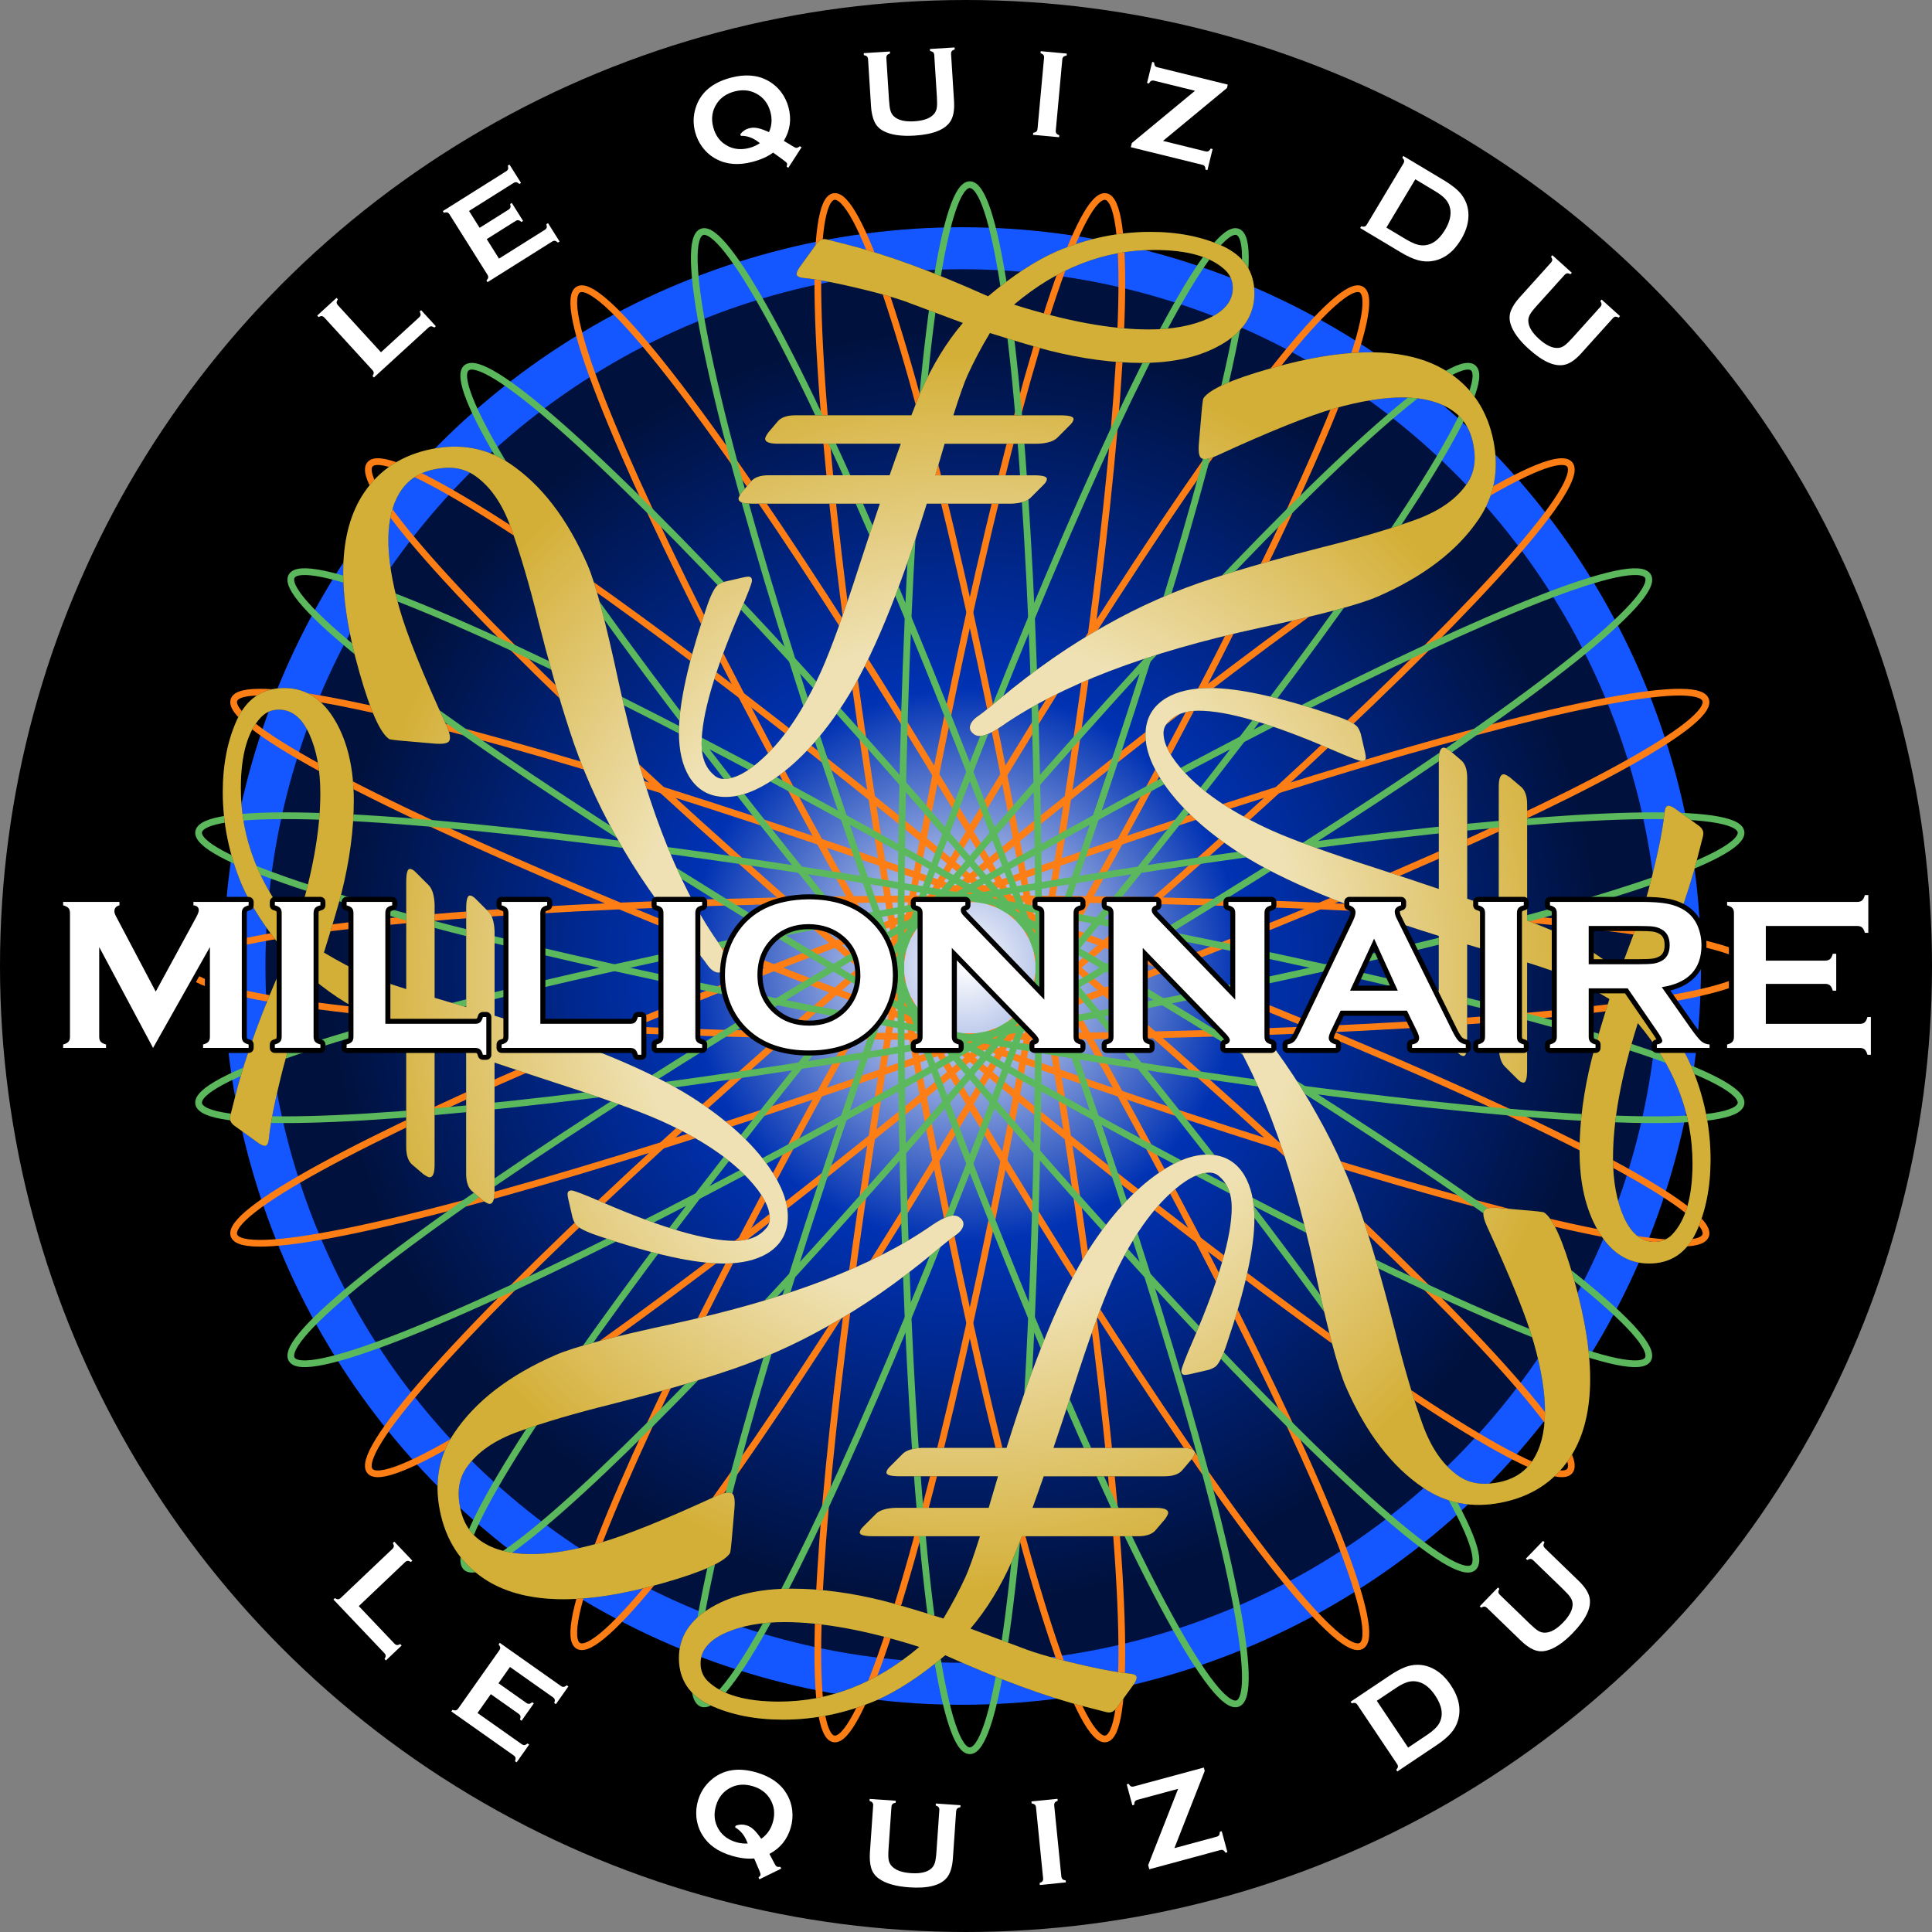 <?xml version="1.0" encoding="UTF-8"?>
<svg id="Calque_2" data-name="Calque 2" xmlns="http://www.w3.org/2000/svg" xmlns:xlink="http://www.w3.org/1999/xlink" viewBox="0 0 1150 1150">
  <rect x="0" y="0" width="1150" height="1150" fill="#808080" stroke="none"/>
  <defs>
    <style>
      .cls-1 {
        fill: url(#Dégradé_sans_nom_92_a);
      }

      .cls-2 {
        stroke: #1456ff;
        stroke-width: 25px;
      }

      .cls-2, .cls-3, .cls-4, .cls-5 {
        fill: none;
        stroke-miterlimit: 10;
      }

      .cls-6 {
        fill: #fff;
      }

      .cls-3 {
        stroke: #fd7e14;
      }

      .cls-3, .cls-5 {
        stroke-linecap: round;
        stroke-width: 4px;
      }

      .cls-4 {
        stroke: #000;
        stroke-width: 150px;
      }

      .cls-7 {
        fill: #1a2918;
      }

      .cls-5 {
        stroke: #5cb85c;
      }

      .cls-8 {
        fill: url(#Dégradé_sans_nom_95_a);
      }
    </style>
    <radialGradient id="Dégradé_sans_nom_92_a" data-name="Dégradé sans nom 92" cx="575.6" cy="591" fx="575.6" fy="591" r="462.7" gradientTransform="translate(-47.15 -63.64) scale(1.08)" gradientUnits="userSpaceOnUse">
      <stop offset="0" stop-color="#fff"/>
      <stop offset=".33" stop-color="#0032b3"/>
      <stop offset=".76" stop-color="#00113d"/>
    </radialGradient>
    <radialGradient id="Dégradé_sans_nom_95_a" data-name="Dégradé sans nom 95" cx="579.97" cy="576.24" fx="579.97" fy="576.24" r="454" gradientTransform="translate(622.62 -237.24) rotate(48.49)" gradientUnits="userSpaceOnUse">
      <stop offset=".44" stop-color="#efe1b3"/>
      <stop offset=".81" stop-color="#d4af37"/>
    </radialGradient>
  </defs>
  <g id="Calque_9" data-name="Calque 9">
    <ellipse class="cls-1" cx="575.6" cy="575" rx="500.6" ry="500"/>
    <g>
      <circle class="cls-4" cx="575" cy="575" r="500"/>
      <g>
        <path class="cls-6" d="M226.76,209.69l22.67-20.74c.56-.51.87-1.02.92-1.54s-.12-1.18-.53-1.99l.86-.79,8.73,9.54-.86.79c-.77-.48-1.42-.72-1.94-.71-.52.01-1.06.27-1.62.78l-32.45,29.69-.79-.86c.48-.77.72-1.42.71-1.94-.01-.52-.27-1.06-.78-1.62l-28.55-31.21c-.51-.56-1.02-.87-1.54-.92-.52-.06-1.18.12-1.99.53l-.79-.86,11.51-10.53.79.87c-.5.75-.74,1.4-.72,1.92s.29,1.07.8,1.63l25.59,27.96Z"/>
        <path class="cls-6" d="M289.73,142.34l7.29,11.6,27.22-17.11c.62-.39,1-.83,1.15-1.33s.09-1.18-.17-2.06l.99-.62,6.88,10.94-.99.62c-.67-.61-1.27-.96-1.78-1.04s-1.08.07-1.7.46l-38.45,24.17-.62-.99c.62-.67.96-1.27,1.04-1.78.08-.51-.08-1.09-.48-1.73l-22.51-35.81c-.4-.64-.85-1.04-1.35-1.18-.5-.15-1.18-.09-2.06.17l-.62-.99,37.7-23.7c.62-.39,1-.83,1.15-1.34.15-.5.09-1.19-.16-2.05l.99-.62,6.88,10.94-.99.62c-.67-.6-1.26-.95-1.78-1.04-.52-.08-1.08.07-1.7.46l-26.48,16.64,6.31,10.04,17.18-10.8c.62-.39,1-.83,1.15-1.33.15-.5.09-1.18-.17-2.06l.99-.62,6.72,10.7-.99.62c-.66-.59-1.25-.94-1.77-1.03-.52-.09-1.09.06-1.71.45l-17.18,10.8Z"/>
        <path class="cls-6" d="M466.57,83.84l4.78,2.89c1.09.67,1.8,1.07,2.15,1.19s.72.13,1.12.02c.33-.09.83-.38,1.51-.89l.97.65-7.86,12.17-1-.64c.26-.9.35-1.54.25-1.92-.11-.42-1.04-1.25-2.78-2.49l-5.52-3.99c-3.12,2.34-7.18,4.17-12.19,5.5-8.24,2.18-15.43,1.65-21.57-1.6-3.29-1.73-6.07-4.12-8.34-7.15-2-2.68-3.43-5.67-4.31-8.97-1.28-4.84-1.2-9.58.25-14.23,2.79-9.12,9.77-15.16,20.94-18.12,8.38-2.22,15.63-1.7,21.75,1.56,3.29,1.73,6.06,4.1,8.33,7.12,2,2.68,3.43,5.67,4.31,8.97,1.88,7.1.95,13.75-2.8,19.95ZM457.74,78.65c1.68-3.77,1.97-7.75.87-11.92-1.38-5.21-4.31-8.95-8.81-11.22-3.77-1.93-7.98-2.28-12.64-1.05-4.68,1.24-8.18,3.63-10.5,7.17-2.78,4.22-3.48,8.93-2.1,14.14,1.38,5.23,4.32,8.99,8.82,11.25,3.79,1.92,8.03,2.26,12.71,1.03,2.22-.59,4.29-1.54,6.22-2.86-.35-.26-.65-.49-.9-.67-3.36-2.55-6.85-3.77-10.47-3.67l-.26-.99c1.35-1.77,3.12-2.95,5.29-3.52,1.56-.41,3.22-.45,4.97-.1,1.75.35,4.02,1.15,6.8,2.41Z"/>
        <path class="cls-6" d="M566.12,32.23l1.76,27.96c.33,5.29-.39,9.31-2.17,12.06-3.21,4.95-10.31,7.77-21.3,8.46-7.94.5-14.1-.4-18.48-2.69-2.55-1.33-4.39-3.25-5.5-5.75-1.09-2.48-1.74-5.47-1.96-8.98l-1.76-27.96c-.05-.75-.25-1.32-.62-1.69-.37-.37-.99-.65-1.89-.83l-.07-1.17,15.57-.98.07,1.17c-.85.27-1.44.62-1.76,1.05-.32.42-.46,1.01-.41,1.77l1.57,24.89c.18,2.88.47,4.99.88,6.35s1.07,2.47,2.01,3.34c2.5,2.34,6.57,3.33,12.22,2.97,5.68-.36,9.61-1.85,11.79-4.49.79-.98,1.31-2.17,1.54-3.56.23-1.4.25-3.53.07-6.41l-1.57-24.89c-.05-.75-.25-1.32-.62-1.69-.37-.37-1-.65-1.89-.83l-.07-1.17,14.69-.92.07,1.17c-.86.3-1.45.65-1.77,1.07-.32.41-.45,1-.4,1.75Z"/>
        <path class="cls-6" d="M617.58,76.63l3.88-42.16c.07-.73-.05-1.3-.36-1.72-.3-.42-.88-.79-1.74-1.12l.11-1.17,15.54,1.43-.11,1.17c-.9.14-1.53.39-1.91.76-.38.37-.6.92-.67,1.65l-3.88,42.16c-.07.75.05,1.35.37,1.78s.89.8,1.72,1.1l-.11,1.17-15.54-1.43.11-1.17c.9-.16,1.53-.42,1.91-.78.38-.36.6-.91.67-1.67Z"/>
        <path class="cls-6" d="M692.28,83.87l25.26,6.22c.71.17,1.3.14,1.76-.1.46-.24.92-.75,1.36-1.55l1.14.28-3.09,12.55-1.14-.28c-.03-.91-.19-1.58-.49-2.01-.3-.43-.8-.73-1.51-.9l-42.46-10.46.61-2.49,37.6-31.1-24.28-5.98c-.74-.18-1.33-.16-1.79.08-.46.23-.91.75-1.36,1.56l-1.14-.28,3.09-12.55,1.14.28c.05.93.21,1.6.5,2.02.29.42.8.72,1.53.9l41.82,10.3-.5,2.03-38.05,31.47Z"/>
        <path class="cls-6" d="M813.61,133.63l21.73-36.29c.39-.65.54-1.23.44-1.74s-.45-1.1-1.08-1.76l.6-1.01,23.92,14.33c5.24,3.14,8.91,6.14,11,9.02,2.98,4.15,4.24,8.8,3.77,13.96-.35,4.06-1.79,8.19-4.31,12.4-4.43,7.39-10.08,11.67-16.94,12.82-2.89.49-5.82.32-8.79-.51-2.98-.83-6.45-2.43-10.41-4.8l-23.92-14.33.6-1.01c.88.24,1.57.28,2.06.12s.94-.56,1.32-1.21ZM825.23,135.47l11.76,7.04c3.75,2.25,6.88,3.42,9.38,3.53,5.36.22,9.95-2.85,13.77-9.21,2.76-4.61,3.78-8.79,3.07-12.55-.4-2.09-1.29-3.94-2.66-5.54-1.38-1.61-3.49-3.26-6.34-4.97l-11.76-7.05-17.22,28.75Z"/>
        <path class="cls-6" d="M959.98,189.47l-18.75,20.82c-3.54,3.94-6.93,6.23-10.14,6.88-5.78,1.17-12.76-1.93-20.95-9.3-5.91-5.33-9.58-10.35-11.01-15.09-.84-2.76-.75-5.41.26-7.95,1.01-2.51,2.69-5.07,5.04-7.68l18.75-20.82c.51-.56.76-1.1.77-1.62,0-.52-.23-1.16-.72-1.93l.78-.87,11.59,10.44-.78.87c-.79-.42-1.45-.59-1.98-.53-.53.07-1.05.38-1.55.94l-16.69,18.53c-1.93,2.14-3.24,3.83-3.92,5.07s-1.01,2.5-.98,3.77c.08,3.42,2.22,7.02,6.43,10.81,4.23,3.81,8.04,5.57,11.45,5.29,1.25-.12,2.46-.58,3.62-1.4,1.16-.81,2.7-2.29,4.63-4.43l16.69-18.53c.51-.56.76-1.1.77-1.62,0-.52-.23-1.16-.72-1.93l.78-.87,10.94,9.85-.78.87c-.82-.41-1.48-.58-2-.52-.52.06-1.03.37-1.53.94Z"/>
      </g>
      <g>
        <path class="cls-6" d="M213.56,956.01l21.16,22.28c.52.55,1.04.85,1.56.9.52.05,1.18-.14,1.98-.57l.81.85-9.37,8.9-.81-.85c.47-.78.69-1.43.67-1.95-.02-.52-.29-1.05-.81-1.6l-30.29-31.89.85-.81c.78.47,1.43.69,1.95.67.52-.02,1.05-.29,1.6-.81l30.67-29.13c.55-.52.85-1.04.89-1.56s-.14-1.18-.57-1.98l.85-.81,10.74,11.31-.85.81c-.76-.49-1.41-.71-1.94-.68-.53.03-1.07.3-1.61.83l-27.48,26.1Z"/>
        <path class="cls-6" d="M292.14,1008.45l-7.9,11.19,26.27,18.54c.6.42,1.16.61,1.67.55.52-.05,1.13-.37,1.83-.95l.96.67-7.45,10.56-.96-.68c.31-.86.4-1.54.28-2.04s-.48-.97-1.08-1.39l-37.1-26.18.68-.96c.86.31,1.54.4,2.04.28.5-.12.97-.49,1.41-1.11l24.39-34.56c.44-.62.63-1.19.57-1.7-.05-.52-.37-1.13-.95-1.83l.68-.96,36.38,25.67c.6.42,1.16.6,1.68.54.52-.06,1.13-.37,1.83-.94l.96.68-7.45,10.56-.96-.68c.3-.85.39-1.53.27-2.04-.12-.51-.48-.97-1.08-1.4l-25.55-18.03-6.84,9.69,16.58,11.7c.6.42,1.16.61,1.67.55.52-.05,1.13-.37,1.83-.95l.96.68-7.28,10.32-.96-.68c.29-.84.38-1.52.27-2.03-.12-.51-.47-.98-1.07-1.4l-16.58-11.7Z"/>
        <path class="cls-6" d="M457.99,1103.52l2.61,4.94c.58,1.13,1,1.84,1.23,2.13s.55.48.95.6c.33.1.91.1,1.75.02l.49,1.06-13.01,6.37-.53-1.07c.69-.64,1.09-1.14,1.2-1.52.12-.42-.24-1.61-1.1-3.56l-2.67-6.27c-3.88.39-8.31-.13-13.28-1.58-8.19-2.38-14.07-6.55-17.65-12.5-1.92-3.18-3.07-6.66-3.45-10.43-.33-3.33-.01-6.63.94-9.91,1.4-4.8,3.92-8.83,7.56-12.06,7.1-6.37,16.2-7.94,27.29-4.71,8.33,2.43,14.27,6.61,17.83,12.56,1.92,3.18,3.08,6.64,3.46,10.39.33,3.33.01,6.63-.94,9.91-2.06,7.06-6.29,12.27-12.69,15.64ZM453.11,1094.51c3.39-2.37,5.69-5.62,6.89-9.77,1.51-5.17.92-9.89-1.76-14.15-2.24-3.6-5.67-6.07-10.29-7.42-4.65-1.35-8.88-1.11-12.7.72-4.55,2.18-7.59,5.86-9.09,11.03-1.51,5.2-.93,9.93,1.75,14.19,2.26,3.6,5.71,6.08,10.36,7.44,2.21.64,4.47.9,6.8.76-.16-.4-.3-.75-.42-1.04-1.56-3.91-3.92-6.76-7.07-8.55l.29-.98c2.07-.82,4.19-.92,6.35-.29,1.55.45,2.98,1.28,4.3,2.48s2.85,3.06,4.59,5.58Z"/>
        <path class="cls-6" d="M569.13,1078.22l-1.93,27.95c-.37,5.29-1.61,9.18-3.74,11.67-3.83,4.48-11.24,6.34-22.23,5.58-7.94-.55-13.93-2.25-17.97-5.1-2.36-1.66-3.92-3.79-4.7-6.42-.75-2.6-1-5.65-.76-9.16l1.93-27.95c.05-.75-.08-1.34-.39-1.75-.31-.41-.9-.77-1.76-1.08l.08-1.17,15.56,1.08-.08,1.17c-.88.16-1.51.43-1.88.81-.38.38-.59.94-.64,1.7l-1.72,24.88c-.2,2.87-.19,5.01.03,6.41.22,1.4.74,2.59,1.55,3.58,2.17,2.65,6.07,4.16,11.73,4.55,5.67.39,9.77-.57,12.28-2.9.92-.87,1.58-1.98,1.99-3.33s.72-3.47.92-6.34l1.72-24.88c.05-.75-.08-1.34-.39-1.75-.31-.41-.9-.77-1.76-1.08l.08-1.17,14.69,1.01-.08,1.17c-.89.18-1.52.46-1.89.82-.37.37-.58.93-.63,1.68Z"/>
        <path class="cls-6" d="M620.89,1117.95l-4.22-42.12c-.07-.73-.3-1.27-.68-1.62-.38-.35-1.02-.61-1.92-.76l-.12-1.17,15.52-1.56.12,1.17c-.85.31-1.43.68-1.73,1.11-.3.43-.41,1.02-.34,1.75l4.22,42.12c.08.75.31,1.31.7,1.68.39.37,1.02.62,1.9.75l.12,1.17-15.52,1.56-.12-1.17c.85-.33,1.42-.71,1.73-1.13.3-.42.41-1.01.34-1.76Z"/>
        <path class="cls-6" d="M699.05,1100.08l25.11-6.79c.71-.19,1.21-.5,1.49-.93.29-.43.44-1.1.44-2.02l1.13-.31,3.38,12.48-1.13.31c-.46-.79-.93-1.29-1.4-1.52-.47-.23-1.05-.25-1.76-.05l-42.21,11.41-.67-2.47,17.83-45.41-24.14,6.53c-.73.2-1.24.51-1.53.93s-.44,1.1-.44,2.03l-1.13.31-3.37-12.48,1.13-.31c.49.79.96,1.3,1.42,1.52.45.23,1.04.24,1.78.04l41.57-11.24.54,2.01-18.05,45.97Z"/>
        <path class="cls-6" d="M831.55,1049.95l-23.54-35.14c-.42-.63-.88-1.01-1.38-1.14-.5-.13-1.19-.06-2.05.23l-.65-.97,23.17-15.52c5.08-3.4,9.36-5.43,12.85-6.1,5.02-.93,9.77-.08,14.23,2.54,3.52,2.05,6.65,5.11,9.38,9.19,4.8,7.16,6.25,14.09,4.36,20.79-.79,2.82-2.19,5.4-4.21,7.74-2.02,2.34-4.95,4.79-8.79,7.36l-23.17,15.52-.65-.97c.59-.69.92-1.29.99-1.81.07-.51-.11-1.09-.53-1.71ZM838.17,1040.23l11.39-7.63c3.63-2.43,6.03-4.76,7.2-6.98,2.49-4.75,1.67-10.22-2.46-16.38-2.99-4.46-6.33-7.17-10.04-8.13-2.06-.53-4.11-.51-6.15.04-2.04.56-4.44,1.76-7.2,3.61l-11.39,7.63,18.65,27.84Z"/>
        <path class="cls-6" d="M919.6,921.55l20.13,19.48c3.81,3.68,5.98,7.15,6.52,10.38.96,5.82-2.39,12.69-10.05,20.6-5.54,5.72-10.69,9.21-15.47,10.46-2.79.74-5.43.55-7.93-.54-2.47-1.1-4.97-2.87-7.49-5.32l-20.13-19.48c-.54-.53-1.08-.8-1.59-.83-.52-.03-1.17.19-1.96.65l-.84-.81,10.85-11.21.84.81c-.44.78-.64,1.43-.6,1.96.05.53.34,1.06.89,1.58l17.92,17.34c2.07,2,3.71,3.37,4.92,4.1,1.21.73,2.46,1.1,3.73,1.12,3.42.05,7.1-1.96,11.04-6.03,3.96-4.09,5.85-7.84,5.7-11.25-.07-1.26-.49-2.48-1.26-3.67-.77-1.19-2.19-2.78-4.26-4.79l-17.92-17.34c-.54-.53-1.08-.8-1.59-.83-.52-.03-1.17.19-1.96.65l-.84-.81,10.24-10.58.84.82c-.44.8-.63,1.46-.59,1.98.04.52.34,1.04.88,1.57Z"/>
      </g>
    </g>
    <circle class="cls-2" cx="572.75" cy="575" r="427.25"/>
    <g class="rayons">
      <ellipse class="cls-3" cx="577.27" cy="576.02" rx="466.1" ry="41.06" transform="translate(-90.23 1044.5) rotate(-80)"/>
      <ellipse class="cls-3" cx="577.27" cy="576.02" rx="466.1" ry="41.06" transform="translate(-210.21 787.94) rotate(-60)"/>
      <ellipse class="cls-3" cx="577.27" cy="576.02" rx="466.1" ry="41.06" transform="translate(-235.2 505.83) rotate(-40)"/>
      <ellipse class="cls-3" cx="577.27" cy="576.02" rx="466.1" ry="41.06" transform="translate(-162.2 232.18) rotate(-20)"/>
      <ellipse class="cls-3" cx="577.27" cy="576.02" rx="466.1" ry="41.06"/>
      <ellipse class="cls-3" cx="577.27" cy="576.02" rx="41.06" ry="466.1" transform="translate(-161.44 921.47) rotate(-70)"/>
      <ellipse class="cls-3" cx="577.27" cy="576.02" rx="41.06" ry="466.1" transform="translate(-235.04 647.98) rotate(-50)"/>
      <ellipse class="cls-3" cx="577.27" cy="576.02" rx="41.06" ry="466.1" transform="translate(-210.67 365.81) rotate(-30)"/>
      <ellipse class="cls-3" cx="577.27" cy="576.02" rx="41.06" ry="466.1" transform="translate(-91.25 108.99) rotate(-10)"/>
      <ellipse class="cls-5" cx="577.27" cy="576.02" rx="41.06" ry="466.1"/>
      <ellipse class="cls-5" cx="577.27" cy="576.02" rx="466.1" ry="41.06" transform="translate(-161.44 921.47) rotate(-70)"/>
      <ellipse class="cls-5" cx="577.27" cy="576.02" rx="466.1" ry="41.06" transform="translate(-235.04 647.98) rotate(-50)"/>
      <ellipse class="cls-5" cx="577.27" cy="576.02" rx="466.1" ry="41.06" transform="translate(-210.67 365.81) rotate(-30)"/>
      <ellipse class="cls-5" cx="577.27" cy="576.02" rx="466.1" ry="41.06" transform="translate(-91.25 108.99) rotate(-10)"/>
      <ellipse class="cls-5" cx="577.27" cy="576.02" rx="41.06" ry="466.1" transform="translate(-90.23 1044.5) rotate(-80)"/>
      <ellipse class="cls-5" cx="577.27" cy="576.02" rx="41.06" ry="466.1" transform="translate(-210.21 787.94) rotate(-60)"/>
      <ellipse class="cls-5" cx="577.27" cy="576.02" rx="41.06" ry="466.1" transform="translate(-235.2 505.83) rotate(-40)"/>
      <ellipse class="cls-5" cx="577.27" cy="576.02" rx="41.06" ry="466.1" transform="translate(-162.2 232.18) rotate(-20)"/>
    </g>
    <g class="symbols">
      <g>
        <path class="cls-7" d="M713.67,263.33l1.2-13.8c.62-7.78,1.1-11.94,1.46-12.47,3.56-5.3,16.73-11.18,39.53-17.65,48.19-13.76,83.85-12.87,106.99,2.67,13.95,9.37,22.66,22.91,26.15,40.62,3.36,17.12.48,32.48-8.65,46.08-12.69,18.9-32.81,34.34-60.34,46.34-10.87,4.74-34.41,10.97-70.6,18.7-67.2,14.58-118.39,34.14-153.57,58.68-7.57,5.17-12.86,6.74-15.86,4.73-3-2.02-3.5-4.52-1.48-7.53.71-1.06,1.81-2.11,3.28-3.17,2.31-1.53,6.68-4.99,13.13-10.4,21.47-17.86,42.59-32.51,63.34-43.94,20.27-11.5,41.51-20.8,63.73-27.93,19.01-6.19,40.87-12.4,65.55-18.63,20.9-5.18,38.95-10.49,54.13-15.92,14.76-5.2,25.35-12.57,31.76-22.1,3.91-5.83,5.21-12.9,3.88-21.23-1.5-9.98-5.87-17.4-13.11-22.26-14.48-9.73-37.84-10.04-70.09-.95-15.54,4.43-38.7,13.73-69.48,27.91-4.79,2.16-7.97,2.72-9.56,1.65-1.42-.95-1.88-4.08-1.39-9.39Z"/>
        <path class="cls-7" d="M257.91,442.55l-13.8-1.2c-7.78-.62-11.94-1.1-12.47-1.46-5.3-3.56-11.18-16.73-17.65-39.53-13.76-48.19-12.87-83.85,2.67-106.99,9.37-13.95,22.91-22.66,40.62-26.15,17.12-3.36,32.48-.48,46.08,8.65,18.9,12.69,34.34,32.81,46.34,60.34,4.74,10.87,10.97,34.41,18.7,70.6,14.58,67.2,34.14,118.39,58.68,153.57,5.17,7.57,6.74,12.86,4.73,15.86-2.02,3-4.52,3.5-7.53,1.48-1.06-.71-2.11-1.81-3.17-3.28-1.53-2.31-4.99-6.68-10.4-13.13-17.86-21.47-32.51-42.59-43.94-63.34-11.5-20.27-20.8-41.51-27.93-63.73-6.19-19.01-12.4-40.87-18.63-65.55-5.18-20.9-10.49-38.95-15.92-54.13-5.2-14.76-12.57-25.35-22.1-31.76-5.83-3.91-12.9-5.21-21.23-3.88-9.98,1.5-17.4,5.87-22.26,13.11-9.73,14.48-10.04,37.84-.95,70.09,4.43,15.54,13.73,38.7,27.91,69.48,2.16,4.79,2.72,7.97,1.65,9.56-.95,1.42-4.08,1.88-9.39,1.39Z"/>
        <path class="cls-7" d="M437.13,898.31l-1.2,13.8c-.62,7.78-1.1,11.94-1.46,12.47-3.56,5.3-16.73,11.18-39.53,17.65-48.19,13.76-83.85,12.87-106.99-2.67-13.95-9.37-22.66-22.91-26.15-40.62-3.36-17.12-.48-32.48,8.65-46.08,12.69-18.9,32.81-34.34,60.34-46.34,10.87-4.74,34.41-10.97,70.6-18.7,67.2-14.58,118.39-34.14,153.57-58.68,7.57-5.17,12.86-6.74,15.86-4.73,3,2.02,3.5,4.52,1.48,7.53-.71,1.06-1.81,2.11-3.28,3.17-2.31,1.53-6.68,4.99-13.13,10.4-21.47,17.86-42.59,32.51-63.34,43.94-20.27,11.5-41.51,20.8-63.73,27.93-19.01,6.19-40.87,12.4-65.55,18.63-20.9,5.18-38.95,10.49-54.13,15.92-14.76,5.2-25.35,12.57-31.76,22.1-3.91,5.83-5.21,12.9-3.88,21.23,1.5,9.98,5.87,17.4,13.11,22.26,14.48,9.73,37.84,10.04,70.09.95,15.54-4.43,38.7-13.73,69.48-27.91,4.79-2.16,7.97-2.72,9.56-1.65,1.42.95,1.88,4.08,1.39,9.39Z"/>
        <path class="cls-7" d="M892.89,719.09l13.8,1.2c7.78.62,11.94,1.1,12.47,1.46,5.3,3.56,11.18,16.73,17.65,39.53,13.76,48.19,12.87,83.85-2.67,106.99-9.37,13.95-22.91,22.66-40.62,26.15-17.12,3.36-32.48.48-46.08-8.65-18.9-12.69-34.34-32.81-46.34-60.34-4.74-10.87-10.97-34.41-18.7-70.6-14.58-67.2-34.14-118.39-58.68-153.57-5.17-7.57-6.74-12.86-4.73-15.86,2.02-3,4.52-3.5,7.53-1.48,1.06.71,2.11,1.81,3.17,3.28,1.53,2.31,4.99,6.68,10.4,13.13,17.86,21.47,32.51,42.59,43.94,63.34,11.5,20.27,20.8,41.51,27.93,63.73,6.19,19.01,12.4,40.87,18.63,65.55,5.18,20.9,10.49,38.95,15.92,54.13,5.2,14.76,12.57,25.35,22.1,31.76,5.83,3.91,12.9,5.21,21.23,3.88,9.98-1.5,17.4-5.87,22.26-13.11,9.73-14.48,10.04-37.84.95-70.09-4.43-15.54-13.73-38.7-27.91-69.48-2.16-4.79-2.72-7.97-1.65-9.56.95-1.42,4.08-1.88,9.39-1.39Z"/>
        <path class="cls-7" d="M740.66,699.47c-5-8.14-12.28-12.21-21.85-12.21-8.86,0-18.56,3.64-29.13,10.93-14.71,10.14-28.63,25.42-41.77,45.84-15.92,24.9-32.18,64.18-48.77,117.8h-50.11c-5.51.18-9.38,1.34-11.64,3.48l-7.51,7.51c-1.5,1.43-2.25,2.68-2.25,3.75,0,1.43,2.63,2.15,7.88,2.15h58.54c-.47,1.59-.94,3.15-1.41,4.77-1.45,5-2.83,9.66-4.13,14.03h-55.34c-5.51.18-9.38,1.34-11.64,3.48l-7.51,7.51c-1.5,1.43-2.25,2.68-2.25,3.75,0,1.43,2.63,2.15,7.88,2.15h63.67c-3.66,11.56-6.48,19.55-8.47,23.93-3.71,8.14-8.14,16.5-13.28,25.07-16-5-27.85-8.5-35.56-10.5-19.42-4.85-37.7-7.28-54.84-7.28-19,0-34.78,3.64-47.34,10.92-13.14,7.57-19.71,17.71-19.71,30.42s6.21,22.21,18.64,28.06c12.42,5.71,26.85,8.57,43.27,8.57,18.85,0,37.27-3.79,55.27-11.35,12.85-5.57,26.63-14.57,41.35-26.99,32.41,14.57,60.19,24.78,83.33,30.63,5.71,1.43,9.35,2.36,10.92,2.79,1.43.43,2.5.64,3.21.64,1.85,0,3.5-1.07,4.93-3.21l10.07-13.92c1-1.57,1.5-2.79,1.5-3.64,0-1.29-1.36-2.07-4.07-2.36-6.14-.57-14.07-1.93-23.78-4.07-18.56-4.14-32.13-7.92-40.7-11.35-17.71-6.57-27.85-10.35-30.42-11.35,9.71-11.42,17.99-24.92,24.85-40.49,1.79-4.28,3.73-9.13,5.8-14.5h69.03c5.25,0,8.88-1.34,10.88-4.02l5.26-6.17c1.25-1.79,1.88-3.04,1.88-3.75,0-1.96-2.51-2.95-7.51-2.95h-73.24c2.11-5.82,4.34-12.08,6.67-18.79h71.91c5.25,0,8.88-1.34,10.88-4.02l5.26-6.17c1.25-1.79,1.88-3.04,1.88-3.75,0-1.97-2.51-2.95-7.51-2.95h-76.63c3.77-11.14,7.79-23.25,12.07-36.4,9.28-28.84,16.85-49.84,22.71-62.98,10.28-22.71,21.7-39.91,34.27-51.63,9.14-8.57,17.06-12.85,23.78-12.85,2.43,0,4.5.85,6.21,2.57,4.71,4.15,7.07,10.21,7.07,18.21,0,17.13-7.64,43.41-22.92,78.83-4.71,10.85-7.07,17-7.07,18.42,0,1.57.71,2.36,2.14,2.36.71,0,1.71-.14,3-.43l11.14-2.57c1-.28,2.14-.78,3.43-1.5,2.28-1.29,4.78-6.07,7.5-14.35,10.85-32.13,16.28-56.77,16.28-73.9,0-10.71-2-19.42-6-26.14ZM463.69,1012.87c-19.85,0-33.99-4.07-42.42-12.21-2.86-2.85-4.28-6.35-4.28-10.5,0-7.57,4.78-13.56,14.35-17.99,9.71-4.43,21.56-6.64,35.56-6.64,22.56,0,49.34,4.93,80.33,14.78-25.71,21.71-53.55,32.56-83.54,32.56Z"/>
        <path class="cls-7" d="M694.05,415.55c-8.14,5-12.21,12.28-12.21,21.85,0,8.86,3.64,18.56,10.93,29.13,10.14,14.71,25.42,28.63,45.84,41.77,24.9,15.92,64.18,32.18,117.8,48.77v50.11c.18,5.51,1.34,9.38,3.48,11.64l7.51,7.51c1.43,1.5,2.68,2.25,3.75,2.25,1.43,0,2.15-2.63,2.15-7.88v-58.54c1.59.47,3.15.94,4.77,1.41,5,1.45,9.66,2.83,14.03,4.13v55.34c.18,5.51,1.34,9.38,3.48,11.64l7.51,7.51c1.43,1.5,2.68,2.25,3.75,2.25,1.43,0,2.15-2.63,2.15-7.88v-63.67c11.56,3.66,19.55,6.48,23.93,8.47,8.14,3.71,16.5,8.14,25.07,13.28-5,16-8.5,27.85-10.5,35.56-4.85,19.42-7.28,37.7-7.28,54.84,0,19,3.64,34.78,10.92,47.34,7.57,13.14,17.71,19.71,30.42,19.71,12.85,0,22.21-6.21,28.06-18.64,5.71-12.42,8.57-26.85,8.57-43.27,0-18.85-3.79-37.27-11.35-55.27-5.57-12.85-14.57-26.63-26.99-41.35,14.57-32.41,24.78-60.19,30.63-83.33,1.43-5.71,2.36-9.35,2.79-10.92.43-1.43.64-2.5.64-3.21,0-1.85-1.07-3.5-3.21-4.93l-13.92-10.07c-1.57-1-2.79-1.5-3.64-1.5-1.29,0-2.07,1.36-2.36,4.07-.57,6.14-1.93,14.07-4.07,23.78-4.14,18.56-7.92,32.13-11.35,40.7-6.57,17.71-10.35,27.85-11.35,30.42-11.42-9.71-24.92-17.99-40.49-24.85-4.28-1.79-9.13-3.73-14.5-5.8v-27.73s0-41.29,0-41.29c0-5.25-1.34-8.88-4.02-10.88l-6.17-5.26c-1.79-1.25-3.04-1.88-3.75-1.88-1.96,0-2.95,2.51-2.95,7.51v48.42s0,24.81,0,24.81c-5.82-2.11-12.08-4.34-18.79-6.67v-30.62s0-41.29,0-41.29c0-5.25-1.34-8.88-4.02-10.88l-6.17-5.26c-1.79-1.25-3.04-1.88-3.75-1.88-1.97,0-2.95,2.51-2.95,7.51v48.42s0,28.2,0,28.2c-11.14-3.77-23.25-7.79-36.4-12.07-28.84-9.28-49.84-16.85-62.98-22.71-22.71-10.28-39.91-21.7-51.63-34.27-8.57-9.14-12.85-17.06-12.85-23.78,0-2.43.85-4.5,2.57-6.21,4.15-4.71,10.21-7.07,18.21-7.07,17.13,0,43.41,7.64,78.83,22.92,10.85,4.71,17,7.07,18.42,7.07,1.57,0,2.36-.71,2.36-2.14,0-.71-.14-1.71-.43-3l-2.57-11.14c-.28-1-.78-2.14-1.5-3.43-1.29-2.28-6.07-4.78-14.35-7.5-32.13-10.85-56.77-16.28-73.9-16.28-10.71,0-19.42,2-26.14,6ZM1007.45,692.53c0,19.85-4.07,33.99-12.21,42.42-2.85,2.86-6.35,4.28-10.5,4.28-7.57,0-13.56-4.78-17.99-14.35-4.43-9.71-6.64-21.56-6.64-35.56,0-22.56,4.93-49.34,14.78-80.33,21.71,25.71,32.56,53.55,32.56,83.54Z"/>
        <path class="cls-7" d="M410.13,462.17c5,8.14,12.28,12.21,21.85,12.21,8.86,0,18.56-3.64,29.13-10.93,14.71-10.14,28.63-25.42,41.77-45.84,15.92-24.9,32.18-64.18,48.77-117.8h50.11c5.51-.18,9.38-1.34,11.64-3.48l7.51-7.51c1.5-1.43,2.25-2.68,2.25-3.75,0-1.43-2.63-2.15-7.88-2.15h-58.54c.47-1.59.94-3.15,1.41-4.77,1.45-5,2.83-9.66,4.13-14.03h55.34c5.51-.18,9.38-1.34,11.64-3.48l7.51-7.51c1.5-1.43,2.25-2.68,2.25-3.75,0-1.43-2.63-2.15-7.88-2.15h-63.67c3.66-11.56,6.48-19.55,8.47-23.93,3.71-8.14,8.14-16.5,13.28-25.07,16,5,27.85,8.5,35.56,10.5,19.42,4.85,37.7,7.28,54.84,7.28,19,0,34.78-3.64,47.34-10.92,13.14-7.57,19.71-17.71,19.71-30.42,0-12.85-6.21-22.21-18.64-28.06-12.42-5.71-26.85-8.57-43.27-8.57-18.85,0-37.27,3.79-55.27,11.35-12.85,5.57-26.63,14.57-41.35,26.99-32.41-14.57-60.19-24.78-83.33-30.63-5.71-1.43-9.35-2.36-10.92-2.79-1.43-.43-2.5-.64-3.21-.64-1.85,0-3.5,1.07-4.93,3.21l-10.07,13.92c-1,1.57-1.5,2.79-1.5,3.64,0,1.29,1.36,2.07,4.07,2.36,6.14.57,14.07,1.93,23.78,4.07,18.56,4.14,32.13,7.92,40.7,11.35,17.71,6.57,27.85,10.35,30.42,11.35-9.71,11.42-17.99,24.92-24.85,40.49-1.79,4.28-3.73,9.13-5.8,14.5h-27.73s-41.29,0-41.29,0c-5.25,0-8.88,1.34-10.88,4.02l-5.26,6.17c-1.25,1.79-1.88,3.04-1.88,3.75,0,1.96,2.51,2.95,7.51,2.95h48.42s24.81,0,24.81,0c-2.11,5.82-4.34,12.08-6.67,18.79h-30.62s-41.29,0-41.29,0c-5.25,0-8.88,1.34-10.88,4.02l-5.26,6.17c-1.25,1.79-1.88,3.04-1.88,3.75,0,1.97,2.51,2.95,7.51,2.95h48.42s28.2,0,28.2,0c-3.77,11.14-7.79,23.25-12.07,36.4-9.28,28.84-16.85,49.84-22.71,62.98-10.28,22.71-21.7,39.91-34.27,51.63-9.14,8.57-17.06,12.85-23.78,12.85-2.43,0-4.5-.85-6.21-2.57-4.71-4.15-7.07-10.21-7.07-18.21,0-17.13,7.64-43.41,22.92-78.83,4.71-10.85,7.07-17,7.07-18.42,0-1.57-.71-2.36-2.14-2.36-.71,0-1.71.14-3,.43l-11.14,2.57c-1,.28-2.14.78-3.43,1.5-2.28,1.29-4.78,6.07-7.5,14.35-10.85,32.13-16.28,56.77-16.28,73.9,0,10.71,2,19.42,6,26.14ZM687.11,148.77c19.85,0,33.99,4.07,42.42,12.21,2.86,2.85,4.28,6.35,4.28,10.5,0,7.57-4.78,13.56-14.35,17.99-9.71,4.43-21.56,6.64-35.56,6.64-22.56,0-49.34-4.93-80.33-14.78,25.71-21.71,53.55-32.56,83.54-32.56Z"/>
        <path class="cls-7" d="M456.75,746.09c8.14-5,12.21-12.28,12.21-21.85,0-8.86-3.64-18.56-10.93-29.13-10.14-14.71-25.42-28.63-45.84-41.77-24.9-15.92-64.18-32.18-117.8-48.77v-50.11c-.18-5.51-1.34-9.38-3.48-11.64l-7.51-7.51c-1.43-1.5-2.68-2.25-3.75-2.25-1.43,0-2.15,2.63-2.15,7.88v58.54c-1.59-.47-3.15-.94-4.77-1.41-5-1.45-9.66-2.83-14.03-4.13v-55.34c-.18-5.51-1.34-9.38-3.48-11.64l-7.51-7.51c-1.43-1.5-2.68-2.25-3.75-2.25-1.43,0-2.15,2.63-2.15,7.88v63.67c-11.56-3.66-19.55-6.48-23.93-8.47-8.14-3.71-16.5-8.14-25.07-13.28,5-16,8.5-27.85,10.5-35.56,4.85-19.42,7.28-37.7,7.28-54.84,0-19-3.64-34.78-10.92-47.34-7.57-13.14-17.71-19.71-30.42-19.71-12.85,0-22.21,6.21-28.06,18.64-5.71,12.42-8.57,26.85-8.57,43.27,0,18.85,3.79,37.27,11.35,55.27,5.57,12.85,14.57,26.63,26.99,41.35-14.57,32.41-24.78,60.19-30.63,83.33-1.43,5.71-2.36,9.35-2.79,10.92-.43,1.43-.64,2.5-.64,3.21,0,1.85,1.07,3.5,3.21,4.93l13.92,10.07c1.57,1,2.79,1.5,3.64,1.5,1.29,0,2.07-1.36,2.36-4.07.57-6.14,1.93-14.07,4.07-23.78,4.14-18.56,7.92-32.13,11.35-40.7,6.57-17.71,10.35-27.85,11.35-30.42,11.42,9.71,24.92,17.99,40.49,24.85,4.28,1.79,9.13,3.73,14.5,5.8v27.73s0,41.29,0,41.29c0,5.25,1.34,8.88,4.02,10.88l6.17,5.26c1.79,1.25,3.04,1.88,3.75,1.88,1.96,0,2.95-2.51,2.95-7.51v-48.42s0-24.81,0-24.81c5.82,2.11,12.08,4.34,18.79,6.67v30.62s0,41.29,0,41.29c0,5.25,1.34,8.88,4.02,10.88l6.17,5.26c1.79,1.25,3.04,1.88,3.75,1.88,1.97,0,2.95-2.51,2.95-7.51v-48.42s0-28.2,0-28.2c11.14,3.77,23.25,7.79,36.4,12.07,28.84,9.28,49.84,16.85,62.98,22.71,22.71,10.28,39.91,21.7,51.63,34.27,8.57,9.14,12.85,17.06,12.85,23.78,0,2.43-.85,4.5-2.57,6.21-4.15,4.71-10.21,7.07-18.21,7.07-17.13,0-43.41-7.64-78.83-22.92-10.85-4.71-17-7.07-18.42-7.07-1.57,0-2.36.71-2.36,2.14,0,.71.14,1.71.43,3l2.57,11.14c.28,1,.78,2.14,1.5,3.43,1.29,2.28,6.07,4.78,14.35,7.5,32.13,10.85,56.77,16.28,73.9,16.28,10.71,0,19.42-2,26.14-6ZM143.35,469.11c0-19.85,4.07-33.99,12.21-42.42,2.85-2.86,6.35-4.28,10.5-4.28,7.57,0,13.56,4.78,17.99,14.35,4.43,9.71,6.64,21.56,6.64,35.56,0,22.56-4.93,49.34-14.78,80.33-21.71-25.71-32.56-53.55-32.56-83.54Z"/>
      </g>
      <g>
        <path class="cls-8" d="M713.67,263.33l1.2-13.8c.62-7.78,1.1-11.94,1.46-12.47,3.56-5.3,16.73-11.18,39.53-17.65,48.19-13.76,83.85-12.87,106.99,2.67,13.95,9.37,22.66,22.91,26.15,40.62,3.36,17.12.48,32.48-8.65,46.08-12.69,18.9-32.81,34.34-60.34,46.34-10.87,4.74-34.41,10.97-70.6,18.7-67.2,14.58-118.39,34.14-153.57,58.68-7.57,5.17-12.86,6.74-15.86,4.73-3-2.02-3.5-4.52-1.48-7.53.71-1.06,1.81-2.11,3.28-3.17,2.31-1.53,6.68-4.99,13.13-10.4,21.47-17.86,42.59-32.51,63.34-43.94,20.27-11.5,41.51-20.8,63.73-27.93,19.01-6.19,40.87-12.4,65.55-18.63,20.9-5.18,38.95-10.49,54.13-15.92,14.76-5.2,25.35-12.57,31.76-22.1,3.91-5.83,5.21-12.9,3.88-21.23-1.5-9.98-5.87-17.4-13.11-22.26-14.48-9.73-37.84-10.04-70.09-.95-15.54,4.43-38.7,13.73-69.48,27.91-4.79,2.16-7.97,2.72-9.56,1.65-1.42-.95-1.88-4.08-1.39-9.39Z"/>
        <path class="cls-8" d="M257.91,442.55l-13.8-1.2c-7.78-.62-11.94-1.1-12.47-1.46-5.3-3.56-11.18-16.73-17.65-39.53-13.76-48.19-12.87-83.85,2.67-106.99,9.37-13.95,22.91-22.66,40.62-26.15,17.12-3.36,32.48-.48,46.08,8.65,18.9,12.69,34.34,32.81,46.34,60.34,4.74,10.87,10.97,34.41,18.7,70.6,14.58,67.2,34.14,118.39,58.68,153.57,5.17,7.57,6.74,12.86,4.73,15.86-2.02,3-4.52,3.5-7.53,1.48-1.06-.71-2.11-1.81-3.17-3.28-1.53-2.31-4.99-6.68-10.4-13.13-17.86-21.47-32.51-42.59-43.94-63.34-11.5-20.27-20.8-41.51-27.93-63.73-6.19-19.01-12.4-40.87-18.63-65.55-5.18-20.9-10.49-38.95-15.92-54.13-5.2-14.76-12.57-25.35-22.1-31.76-5.83-3.91-12.9-5.21-21.23-3.88-9.98,1.5-17.4,5.87-22.26,13.11-9.73,14.48-10.04,37.84-.95,70.09,4.43,15.54,13.73,38.7,27.91,69.48,2.16,4.79,2.72,7.97,1.65,9.56-.95,1.42-4.08,1.88-9.39,1.39Z"/>
        <path class="cls-8" d="M437.13,898.31l-1.2,13.8c-.62,7.78-1.1,11.94-1.46,12.47-3.56,5.3-16.73,11.18-39.53,17.65-48.19,13.76-83.85,12.87-106.99-2.67-13.95-9.37-22.66-22.91-26.15-40.62-3.36-17.12-.48-32.48,8.65-46.08,12.69-18.9,32.81-34.34,60.34-46.34,10.87-4.74,34.41-10.97,70.6-18.7,67.2-14.58,118.39-34.14,153.57-58.68,7.57-5.17,12.86-6.74,15.86-4.73,3,2.02,3.5,4.52,1.48,7.53-.71,1.06-1.81,2.11-3.28,3.17-2.31,1.53-6.68,4.99-13.13,10.4-21.47,17.86-42.59,32.51-63.34,43.94-20.27,11.5-41.51,20.8-63.73,27.93-19.01,6.19-40.87,12.4-65.55,18.63-20.9,5.18-38.95,10.49-54.13,15.92-14.76,5.2-25.35,12.57-31.76,22.1-3.91,5.83-5.21,12.9-3.88,21.23,1.5,9.98,5.87,17.4,13.11,22.26,14.48,9.73,37.84,10.04,70.09.95,15.54-4.43,38.7-13.73,69.48-27.91,4.79-2.16,7.97-2.72,9.56-1.65,1.42.95,1.88,4.08,1.39,9.39Z"/>
        <path class="cls-8" d="M892.89,719.09l13.8,1.2c7.78.62,11.94,1.1,12.47,1.46,5.3,3.56,11.18,16.73,17.65,39.53,13.76,48.19,12.87,83.85-2.67,106.99-9.37,13.95-22.91,22.66-40.62,26.15-17.12,3.36-32.48.48-46.08-8.65-18.9-12.69-34.34-32.81-46.34-60.34-4.74-10.87-10.97-34.41-18.7-70.6-14.58-67.2-34.14-118.39-58.68-153.57-5.17-7.57-6.74-12.86-4.73-15.86,2.02-3,4.52-3.5,7.53-1.48,1.06.71,2.11,1.81,3.17,3.28,1.53,2.31,4.99,6.68,10.4,13.13,17.86,21.47,32.51,42.59,43.94,63.34,11.5,20.27,20.8,41.51,27.93,63.73,6.19,19.01,12.4,40.87,18.63,65.55,5.18,20.9,10.49,38.95,15.92,54.13,5.2,14.76,12.57,25.35,22.1,31.76,5.83,3.91,12.9,5.21,21.23,3.88,9.98-1.5,17.4-5.87,22.26-13.11,9.73-14.48,10.04-37.84.95-70.09-4.43-15.54-13.73-38.7-27.91-69.48-2.16-4.79-2.72-7.97-1.65-9.56.95-1.42,4.08-1.88,9.39-1.39Z"/>
        <path class="cls-8" d="M740.66,699.47c-5-8.14-12.28-12.21-21.85-12.21-8.86,0-18.56,3.64-29.13,10.93-14.71,10.14-28.63,25.42-41.77,45.84-15.92,24.9-32.18,64.18-48.77,117.8h-50.11c-5.51.18-9.38,1.34-11.64,3.48l-7.51,7.51c-1.5,1.43-2.25,2.68-2.25,3.75,0,1.43,2.63,2.15,7.88,2.15h58.54c-.47,1.59-.94,3.15-1.41,4.77-1.45,5-2.83,9.66-4.13,14.03h-55.34c-5.51.18-9.38,1.34-11.64,3.48l-7.51,7.51c-1.5,1.43-2.25,2.68-2.25,3.75,0,1.43,2.63,2.15,7.88,2.15h63.67c-3.66,11.56-6.48,19.55-8.47,23.93-3.71,8.14-8.14,16.5-13.28,25.07-16-5-27.85-8.5-35.56-10.5-19.42-4.85-37.7-7.28-54.84-7.28-19,0-34.78,3.64-47.34,10.92-13.14,7.57-19.71,17.71-19.71,30.42s6.21,22.21,18.64,28.06c12.42,5.71,26.85,8.57,43.27,8.57,18.85,0,37.27-3.79,55.27-11.35,12.85-5.57,26.63-14.57,41.35-26.99,32.41,14.57,60.19,24.78,83.33,30.63,5.71,1.43,9.35,2.36,10.92,2.79,1.43.43,2.5.64,3.21.64,1.85,0,3.5-1.07,4.93-3.21l10.07-13.92c1-1.57,1.5-2.79,1.5-3.64,0-1.29-1.36-2.07-4.07-2.36-6.14-.57-14.07-1.93-23.78-4.07-18.56-4.14-32.13-7.92-40.7-11.35-17.71-6.57-27.85-10.35-30.42-11.35,9.71-11.42,17.99-24.92,24.85-40.49,1.79-4.28,3.73-9.13,5.8-14.5h69.03c5.25,0,8.88-1.34,10.88-4.02l5.26-6.17c1.25-1.79,1.88-3.04,1.88-3.75,0-1.96-2.51-2.95-7.51-2.95h-73.24c2.11-5.82,4.34-12.08,6.67-18.79h71.91c5.25,0,8.88-1.34,10.88-4.02l5.26-6.17c1.25-1.79,1.88-3.04,1.88-3.75,0-1.97-2.51-2.95-7.51-2.95h-76.63c3.77-11.14,7.79-23.25,12.07-36.4,9.28-28.84,16.85-49.84,22.71-62.98,10.28-22.71,21.7-39.91,34.27-51.63,9.14-8.57,17.06-12.85,23.78-12.85,2.43,0,4.5.85,6.21,2.57,4.71,4.15,7.07,10.21,7.07,18.21,0,17.13-7.64,43.41-22.92,78.83-4.71,10.85-7.07,17-7.07,18.42,0,1.57.71,2.36,2.14,2.36.71,0,1.71-.14,3-.43l11.14-2.57c1-.28,2.14-.78,3.43-1.5,2.28-1.29,4.78-6.07,7.5-14.35,10.85-32.13,16.28-56.77,16.28-73.9,0-10.71-2-19.42-6-26.14ZM463.69,1012.87c-19.85,0-33.99-4.07-42.42-12.21-2.86-2.85-4.28-6.35-4.28-10.5,0-7.57,4.78-13.56,14.35-17.99,9.71-4.43,21.56-6.64,35.56-6.64,22.56,0,49.34,4.93,80.33,14.78-25.71,21.71-53.55,32.56-83.54,32.56Z"/>
        <path class="cls-8" d="M694.05,415.55c-8.14,5-12.21,12.28-12.21,21.85,0,8.86,3.64,18.56,10.93,29.13,10.14,14.71,25.42,28.63,45.84,41.77,24.9,15.92,64.18,32.18,117.8,48.77v50.11c.18,5.51,1.34,9.38,3.48,11.64l7.51,7.51c1.43,1.5,2.68,2.25,3.75,2.25,1.43,0,2.15-2.63,2.15-7.88v-58.54c1.59.47,3.15.94,4.77,1.41,5,1.45,9.66,2.83,14.03,4.13v55.34c.18,5.51,1.34,9.38,3.48,11.64l7.51,7.51c1.43,1.5,2.68,2.25,3.75,2.25,1.43,0,2.15-2.63,2.15-7.88v-63.67c11.56,3.66,19.55,6.48,23.93,8.47,8.14,3.71,16.5,8.14,25.07,13.28-5,16-8.5,27.85-10.5,35.56-4.85,19.42-7.28,37.7-7.28,54.84,0,19,3.64,34.78,10.92,47.34,7.57,13.14,17.71,19.71,30.42,19.71,12.85,0,22.21-6.21,28.06-18.64,5.71-12.42,8.57-26.85,8.57-43.27,0-18.85-3.79-37.27-11.35-55.27-5.57-12.85-14.57-26.63-26.99-41.35,14.57-32.41,24.78-60.19,30.63-83.33,1.43-5.71,2.36-9.35,2.79-10.92.43-1.43.64-2.5.64-3.21,0-1.85-1.07-3.5-3.21-4.93l-13.92-10.07c-1.57-1-2.79-1.5-3.64-1.5-1.29,0-2.07,1.36-2.36,4.07-.57,6.14-1.93,14.07-4.07,23.78-4.14,18.56-7.92,32.13-11.35,40.7-6.57,17.71-10.35,27.85-11.35,30.42-11.42-9.71-24.92-17.99-40.49-24.85-4.28-1.79-9.13-3.73-14.5-5.8v-27.73s0-41.29,0-41.29c0-5.25-1.34-8.88-4.02-10.88l-6.17-5.26c-1.79-1.25-3.04-1.88-3.75-1.88-1.96,0-2.95,2.51-2.95,7.51v48.42s0,24.81,0,24.81c-5.82-2.11-12.08-4.34-18.79-6.67v-30.62s0-41.29,0-41.29c0-5.25-1.34-8.88-4.02-10.88l-6.17-5.26c-1.79-1.25-3.04-1.88-3.75-1.88-1.97,0-2.95,2.51-2.95,7.51v48.42s0,28.2,0,28.2c-11.14-3.77-23.25-7.79-36.4-12.07-28.84-9.28-49.84-16.85-62.98-22.71-22.71-10.28-39.91-21.7-51.63-34.27-8.57-9.14-12.85-17.06-12.85-23.78,0-2.43.85-4.5,2.57-6.21,4.15-4.71,10.21-7.07,18.21-7.07,17.13,0,43.41,7.64,78.83,22.92,10.85,4.71,17,7.07,18.42,7.07,1.57,0,2.36-.71,2.36-2.14,0-.71-.14-1.71-.43-3l-2.57-11.14c-.28-1-.78-2.14-1.5-3.43-1.29-2.28-6.07-4.78-14.35-7.5-32.13-10.85-56.77-16.28-73.9-16.28-10.71,0-19.42,2-26.14,6ZM1007.45,692.53c0,19.85-4.07,33.99-12.21,42.42-2.85,2.86-6.35,4.28-10.5,4.28-7.57,0-13.56-4.78-17.99-14.35-4.43-9.71-6.64-21.56-6.64-35.56,0-22.56,4.93-49.34,14.78-80.33,21.71,25.71,32.56,53.55,32.56,83.54Z"/>
        <path class="cls-8" d="M410.13,462.17c5,8.14,12.28,12.21,21.85,12.21,8.86,0,18.56-3.64,29.13-10.93,14.71-10.14,28.63-25.42,41.77-45.84,15.92-24.9,32.18-64.18,48.77-117.8h50.11c5.51-.18,9.38-1.34,11.64-3.48l7.51-7.51c1.5-1.43,2.25-2.68,2.25-3.75,0-1.43-2.63-2.15-7.88-2.15h-58.54c.47-1.59.94-3.15,1.41-4.77,1.45-5,2.83-9.66,4.13-14.03h55.34c5.51-.18,9.38-1.34,11.64-3.48l7.51-7.51c1.5-1.43,2.25-2.68,2.25-3.75,0-1.43-2.63-2.15-7.88-2.15h-63.67c3.66-11.56,6.48-19.55,8.47-23.93,3.71-8.14,8.14-16.5,13.28-25.07,16,5,27.85,8.5,35.56,10.5,19.42,4.85,37.7,7.28,54.84,7.28,19,0,34.78-3.64,47.34-10.92,13.14-7.57,19.71-17.71,19.71-30.42,0-12.85-6.21-22.21-18.64-28.06-12.42-5.71-26.85-8.57-43.27-8.57-18.85,0-37.27,3.79-55.27,11.35-12.85,5.57-26.63,14.57-41.35,26.99-32.41-14.57-60.19-24.78-83.33-30.63-5.71-1.43-9.35-2.36-10.92-2.79-1.43-.43-2.5-.64-3.21-.64-1.85,0-3.5,1.07-4.93,3.21l-10.07,13.92c-1,1.57-1.5,2.79-1.5,3.64,0,1.29,1.36,2.07,4.07,2.36,6.14.57,14.07,1.93,23.78,4.07,18.56,4.14,32.13,7.92,40.7,11.35,17.71,6.57,27.85,10.35,30.42,11.35-9.71,11.42-17.99,24.92-24.85,40.49-1.79,4.28-3.73,9.13-5.8,14.5h-27.73s-41.29,0-41.29,0c-5.25,0-8.88,1.34-10.88,4.02l-5.26,6.17c-1.25,1.79-1.88,3.04-1.88,3.75,0,1.96,2.51,2.95,7.51,2.95h48.42s24.81,0,24.81,0c-2.11,5.82-4.34,12.08-6.67,18.79h-30.62s-41.29,0-41.29,0c-5.25,0-8.88,1.34-10.88,4.02l-5.26,6.17c-1.25,1.79-1.88,3.04-1.88,3.75,0,1.97,2.51,2.95,7.51,2.95h48.42s28.2,0,28.2,0c-3.77,11.14-7.79,23.25-12.07,36.4-9.28,28.84-16.85,49.84-22.71,62.98-10.28,22.71-21.7,39.91-34.27,51.63-9.14,8.57-17.06,12.85-23.78,12.85-2.43,0-4.5-.85-6.21-2.57-4.71-4.15-7.07-10.21-7.07-18.21,0-17.13,7.64-43.41,22.92-78.83,4.71-10.85,7.07-17,7.07-18.42,0-1.57-.71-2.36-2.14-2.36-.71,0-1.71.14-3,.43l-11.14,2.57c-1,.28-2.14.78-3.43,1.5-2.28,1.29-4.78,6.07-7.5,14.35-10.85,32.13-16.28,56.77-16.28,73.9,0,10.71,2,19.42,6,26.14ZM687.11,148.77c19.85,0,33.99,4.07,42.42,12.21,2.86,2.85,4.28,6.35,4.28,10.5,0,7.57-4.78,13.56-14.35,17.99-9.71,4.43-21.56,6.64-35.56,6.64-22.56,0-49.34-4.93-80.33-14.78,25.71-21.71,53.55-32.56,83.54-32.56Z"/>
        <path class="cls-8" d="M456.75,746.09c8.14-5,12.21-12.28,12.21-21.85,0-8.86-3.64-18.56-10.93-29.13-10.14-14.71-25.42-28.63-45.84-41.77-24.9-15.92-64.18-32.18-117.8-48.77v-50.11c-.18-5.51-1.34-9.38-3.48-11.64l-7.51-7.51c-1.43-1.5-2.68-2.25-3.75-2.25-1.43,0-2.15,2.63-2.15,7.88v58.54c-1.59-.47-3.15-.94-4.77-1.41-5-1.45-9.66-2.83-14.03-4.13v-55.34c-.18-5.51-1.34-9.38-3.48-11.64l-7.51-7.51c-1.43-1.5-2.68-2.25-3.75-2.25-1.43,0-2.15,2.63-2.15,7.88v63.67c-11.56-3.66-19.55-6.48-23.93-8.47-8.14-3.71-16.5-8.14-25.07-13.28,5-16,8.5-27.85,10.5-35.56,4.85-19.42,7.28-37.7,7.28-54.84,0-19-3.64-34.78-10.92-47.34-7.57-13.14-17.71-19.71-30.42-19.71-12.85,0-22.21,6.21-28.06,18.64-5.71,12.42-8.57,26.85-8.57,43.27,0,18.85,3.79,37.27,11.35,55.27,5.57,12.85,14.57,26.63,26.99,41.35-14.57,32.41-24.78,60.19-30.63,83.33-1.43,5.71-2.36,9.35-2.79,10.92-.43,1.43-.64,2.5-.64,3.21,0,1.85,1.07,3.5,3.21,4.93l13.92,10.07c1.57,1,2.79,1.5,3.64,1.5,1.29,0,2.07-1.36,2.36-4.07.57-6.14,1.93-14.07,4.07-23.78,4.14-18.56,7.92-32.13,11.35-40.7,6.57-17.71,10.35-27.85,11.35-30.42,11.42,9.71,24.92,17.99,40.49,24.85,4.28,1.79,9.13,3.73,14.5,5.8v27.73s0,41.29,0,41.29c0,5.25,1.34,8.88,4.02,10.88l6.17,5.26c1.79,1.25,3.04,1.88,3.75,1.88,1.96,0,2.95-2.51,2.95-7.51v-48.42s0-24.81,0-24.81c5.82,2.11,12.08,4.34,18.79,6.67v30.62s0,41.29,0,41.29c0,5.25,1.34,8.88,4.02,10.88l6.17,5.26c1.79,1.25,3.04,1.88,3.75,1.88,1.97,0,2.95-2.51,2.95-7.51v-48.42s0-28.2,0-28.2c11.14,3.77,23.25,7.79,36.4,12.07,28.84,9.28,49.84,16.85,62.98,22.71,22.71,10.28,39.91,21.7,51.63,34.27,8.57,9.14,12.85,17.06,12.85,23.78,0,2.43-.85,4.5-2.57,6.21-4.15,4.71-10.21,7.07-18.21,7.07-17.13,0-43.41-7.64-78.83-22.92-10.85-4.71-17-7.07-18.42-7.07-1.57,0-2.36.71-2.36,2.14,0,.71.14,1.71.43,3l2.57,11.14c.28,1,.78,2.14,1.5,3.43,1.29,2.28,6.07,4.78,14.35,7.5,32.13,10.85,56.77,16.28,73.9,16.28,10.71,0,19.42-2,26.14-6ZM143.35,469.11c0-19.85,4.07-33.99,12.21-42.42,2.85-2.86,6.35-4.28,10.5-4.28,7.57,0,13.56,4.78,17.99,14.35,4.43,9.71,6.64,21.56,6.64,35.56,0,22.56-4.93,49.34-14.78,80.33-21.71-25.71-32.56-53.55-32.56-83.54Z"/>
      </g>
    </g>
    <g>
      <g>
        <path class="cls-6" d="M91.09,625.25c-.55,0-1.05-.31-1.31-.79l-29.23-54.75v47.36c0,.64.09,1.51.52,2,.22.25.84.75,2.46,1.2.65.18,1.1.77,1.1,1.45v2.04c0,.83-.67,1.5-1.5,1.5h-25.53c-.83,0-1.5-.67-1.5-1.5v-2.04c0-.67.45-1.27,1.1-1.45,1.62-.45,2.23-.94,2.46-1.2.43-.49.52-1.36.52-2v-73.6c0-.89-.18-1.55-.52-1.94-.22-.25-.84-.75-2.46-1.2-.65-.18-1.1-.77-1.1-1.45v-2.04c0-.83.67-1.5,1.5-1.5h33.5c.83,0,1.5.67,1.5,1.5v2.04c0,.69-.46,1.28-1.13,1.45-1.55.4-1.86,1.1-1.86,2.05,0,.59.24,1.34.71,2.22l22.41,42.46,22.69-41.7c1.27-2.34,1.41-3.26,1.41-3.55,0-.53,0-1.25-1.83-1.44-.77-.08-1.35-.72-1.35-1.49v-2.04c0-.83.67-1.5,1.5-1.5h32.86c.83,0,1.5.67,1.5,1.5v2.04c0,.67-.45,1.26-1.1,1.45-1.62.45-2.23.94-2.46,1.2-.34.39-.52,1.05-.52,1.94v73.6c0,.64.09,1.51.52,2,.22.26.84.75,2.46,1.2.65.18,1.1.77,1.1,1.45v2.04c0,.83-.67,1.5-1.5,1.5h-27.12c-.83,0-1.5-.67-1.5-1.5v-2.04c0-.68.46-1.28,1.13-1.45,1.47-.38,2.12-.84,2.4-1.16.36-.41.55-1.1.55-2.03v-47.64l-31.03,55.06c-.27.47-.77.76-1.31.76h-.02Z"/>
        <path d="M148,536.84v2.04c-1.53.42-2.59.98-3.18,1.66-.6.68-.89,1.66-.89,2.93v73.6c0,1.32.3,2.31.89,2.99.59.68,1.66,1.23,3.18,1.66v2.04h-27.12v-2.04c1.49-.38,2.54-.92,3.15-1.62.61-.7.92-1.71.92-3.02v-53.36l-33.84,60.04-32.06-60.04v53.36c0,1.32.3,2.31.89,2.99.59.68,1.66,1.23,3.18,1.66v2.04h-25.53v-2.04c1.53-.42,2.59-.98,3.18-1.66.59-.68.89-1.68.89-2.99v-73.6c0-1.27-.3-2.25-.89-2.93-.59-.68-1.66-1.23-3.18-1.66v-2.04h33.5v2.04c-2,.51-2.99,1.68-2.99,3.5,0,.85.3,1.83.89,2.93l23.71,44.93,24.03-44.16c1.06-1.95,1.59-3.38,1.59-4.27,0-1.74-1.06-2.72-3.18-2.93v-2.04h32.86M148,533.84h-32.86c-1.66,0-3,1.34-3,3v2.04c0,1.54,1.17,2.83,2.7,2.98.2.02.35.05.46.07-.07.29-.32,1.09-1.2,2.71l-21.35,39.24-21.1-39.97c-.51-.94-.54-1.41-.54-1.53,0-.21.03-.3.04-.31h0s.16-.15.7-.29c1.33-.34,2.26-1.54,2.26-2.91v-2.04c0-1.66-1.34-3-3-3h-33.5c-1.66,0-3,1.34-3,3v2.04c0,1.35.9,2.53,2.2,2.89,1.37.38,1.73.74,1.73.75h0s.14.23.14.95v73.6c0,.76-.15,1.02-.16,1.03h0s-.37.35-1.72.73c-1.3.36-2.2,1.54-2.2,2.89v2.04c0,1.66,1.34,3,3,3h25.53c1.66,0,3-1.34,3-3v-2.04c0-1.35-.9-2.53-2.2-2.89-1.36-.38-1.72-.73-1.73-.74h0s-.15-.26-.15-1.01v-41.37l26.41,49.47c.52.97,1.52,1.57,2.61,1.59h.03c1.08,0,2.08-.58,2.61-1.53l28.23-50.08v41.92c0,.81-.18,1.04-.18,1.05,0,0-.33.36-1.65.7-1.33.34-2.25,1.54-2.25,2.91v2.04c0,1.66,1.34,3,3,3h27.12c1.66,0,3-1.34,3-3v-2.04c0-1.35-.9-2.53-2.2-2.89-1.36-.38-1.72-.73-1.73-.74h0s-.15-.26-.15-1.01v-73.6c0-.73.15-.95.15-.95h0s.36-.36,1.73-.74c1.3-.36,2.2-1.54,2.2-2.89v-2.04c0-1.66-1.34-3-3-3h0Z"/>
      </g>
      <g>
        <path class="cls-6" d="M163.6,625.25c-.83,0-1.5-.67-1.5-1.5v-2.04c0-.67.45-1.27,1.1-1.45,1.62-.45,2.23-.94,2.46-1.2.43-.49.52-1.36.52-2v-73.6c0-.89-.18-1.55-.52-1.94-.22-.25-.84-.75-2.46-1.2-.65-.18-1.1-.77-1.1-1.45v-2.04c0-.83.67-1.5,1.5-1.5h27.12c.83,0,1.5.67,1.5,1.5v2.04c0,.69-.47,1.29-1.14,1.46-1.59.4-2.19.88-2.4,1.14-.36.42-.54,1.09-.54,1.99v73.6c0,.93.18,1.62.55,2.03.28.32.93.78,2.4,1.16.66.17,1.13.77,1.13,1.45v2.04c0,.83-.67,1.5-1.5,1.5h-27.12Z"/>
        <path d="M190.72,536.84v2.04c-1.53.38-2.59.92-3.18,1.62-.59.7-.89,1.69-.89,2.96v73.6c0,1.32.31,2.32.92,3.02s1.67,1.24,3.15,1.62v2.04h-27.12v-2.04c1.53-.42,2.59-.98,3.18-1.66.59-.68.89-1.68.89-2.99v-73.6c0-1.27-.3-2.25-.89-2.93-.59-.68-1.66-1.23-3.18-1.66v-2.04h27.12M190.72,533.84h-27.12c-1.66,0-3,1.34-3,3v2.04c0,1.35.9,2.53,2.2,2.89,1.37.38,1.73.74,1.73.75h0s.14.23.14.95v73.6c0,.76-.15,1.02-.16,1.03h0s-.37.35-1.72.73c-1.3.36-2.2,1.54-2.2,2.89v2.04c0,1.66,1.34,3,3,3h27.12c1.66,0,3-1.34,3-3v-2.04c0-1.37-.93-2.56-2.25-2.91-1.32-.34-1.64-.7-1.65-.7,0,0-.18-.24-.18-1.04v-73.6c0-.66.13-.96.18-1.02h0s.34-.33,1.62-.66c1.34-.33,2.27-1.53,2.27-2.91v-2.04c0-1.66-1.34-3-3-3h0Z"/>
      </g>
      <g>
        <path class="cls-6" d="M287.43,629.33c-.67,0-1.26-.45-1.45-1.1-.45-1.62-.94-2.23-1.2-2.46-.49-.43-1.36-.52-2-.52h-76.47c-.83,0-1.5-.67-1.5-1.5v-2.04c0-.67.45-1.27,1.1-1.45,1.62-.45,2.23-.94,2.46-1.2.43-.49.52-1.36.52-2v-73.54c0-.64-.09-1.51-.52-2.01-.22-.25-.84-.75-2.46-1.2-.65-.18-1.1-.77-1.1-1.45v-2.04c0-.83.67-1.5,1.5-1.5h27.12c.83,0,1.5.67,1.5,1.5v2.04c0,.69-.47,1.29-1.14,1.46-1.59.4-2.19.88-2.4,1.14-.36.42-.54,1.11-.54,2.05v64.4h51.92c.64,0,1.51-.09,2-.52.25-.22.75-.84,1.2-2.46.18-.65.77-1.1,1.45-1.1h2.04c.83,0,1.5.67,1.5,1.5v22.48c0,.83-.67,1.5-1.5,1.5h-2.04Z"/>
        <path d="M233.44,536.84v2.04c-1.53.38-2.59.92-3.18,1.62-.59.7-.89,1.71-.89,3.02v65.9h53.42c1.32,0,2.31-.3,2.99-.89.68-.59,1.23-1.66,1.66-3.18h2.04v22.48h-2.04c-.42-1.53-.98-2.59-1.66-3.18-.68-.59-1.68-.89-2.99-.89h-76.47v-2.04c1.53-.42,2.59-.98,3.18-1.66.59-.68.89-1.68.89-2.99v-73.54c0-1.32-.3-2.31-.89-2.99-.59-.68-1.66-1.23-3.18-1.66v-2.04h27.12M233.44,533.84h-27.12c-1.66,0-3,1.34-3,3v2.04c0,1.35.9,2.53,2.2,2.89,1.35.38,1.72.73,1.73.75h0s.14.26.14,1.01v73.54c0,.76-.15,1.02-.16,1.03h0s-.37.35-1.72.73c-1.3.36-2.2,1.54-2.2,2.89v2.04c0,1.66,1.34,3,3,3h76.47c.76,0,1.02.15,1.03.16h0s.35.36.73,1.72c.36,1.3,1.54,2.2,2.89,2.2h2.04c1.66,0,3-1.34,3-3v-22.48c0-1.66-1.34-3-3-3h-2.04c-1.35,0-2.53.9-2.89,2.2-.38,1.36-.73,1.72-.74,1.73h0s-.26.15-1.01.15h-50.42v-62.9c0-.7.13-1.02.18-1.08h0s.34-.33,1.62-.66c1.34-.33,2.27-1.53,2.27-2.91v-2.04c0-1.66-1.34-3-3-3h0Z"/>
      </g>
      <g>
        <path class="cls-6" d="M379.69,629.33c-.67,0-1.26-.45-1.45-1.1-.45-1.62-.94-2.23-1.2-2.46-.49-.43-1.36-.52-2-.52h-76.47c-.83,0-1.5-.67-1.5-1.5v-2.04c0-.67.45-1.27,1.1-1.45,1.62-.45,2.23-.94,2.46-1.2.43-.49.52-1.36.52-2v-73.54c0-.64-.09-1.51-.52-2.01-.22-.25-.84-.75-2.46-1.2-.65-.18-1.1-.77-1.1-1.45v-2.04c0-.83.67-1.5,1.5-1.5h27.12c.83,0,1.5.67,1.5,1.5v2.04c0,.69-.47,1.29-1.14,1.46-1.59.4-2.19.88-2.4,1.14-.36.42-.54,1.11-.54,2.05v64.4h51.92c.64,0,1.51-.09,2-.52.25-.22.75-.84,1.2-2.46.18-.65.77-1.1,1.45-1.1h2.04c.83,0,1.5.67,1.5,1.5v22.48c0,.83-.67,1.5-1.5,1.5h-2.04Z"/>
        <path d="M325.7,536.84v2.04c-1.53.38-2.59.92-3.18,1.62-.59.7-.89,1.71-.89,3.02v65.9h53.42c1.32,0,2.31-.3,2.99-.89.68-.59,1.23-1.66,1.66-3.18h2.04v22.48h-2.04c-.42-1.53-.98-2.59-1.66-3.18-.68-.59-1.68-.89-2.99-.89h-76.47v-2.04c1.53-.42,2.59-.98,3.18-1.66.59-.68.89-1.68.89-2.99v-73.54c0-1.32-.3-2.31-.89-2.99-.59-.68-1.66-1.23-3.18-1.66v-2.04h27.12M325.7,533.84h-27.12c-1.66,0-3,1.34-3,3v2.04c0,1.35.9,2.53,2.2,2.89,1.35.38,1.72.73,1.73.75h0s.14.26.14,1.01v73.54c0,.76-.15,1.02-.16,1.03h0s-.37.35-1.72.73c-1.3.36-2.2,1.54-2.2,2.89v2.04c0,1.66,1.34,3,3,3h76.47c.76,0,1.02.15,1.03.16h0s.35.36.73,1.72c.36,1.3,1.54,2.2,2.89,2.2h2.04c1.66,0,3-1.34,3-3v-22.48c0-1.66-1.34-3-3-3h-2.04c-1.35,0-2.53.9-2.89,2.2-.38,1.36-.73,1.72-.74,1.73h0s-.26.15-1.01.15h-50.42v-62.9c0-.7.13-1.02.18-1.08h0s.34-.33,1.62-.66c1.34-.33,2.27-1.53,2.27-2.91v-2.04c0-1.66-1.34-3-3-3h0Z"/>
      </g>
      <g>
        <path class="cls-6" d="M390.83,625.25c-.83,0-1.5-.67-1.5-1.5v-2.04c0-.67.45-1.27,1.1-1.45,1.62-.45,2.23-.94,2.46-1.2.43-.49.52-1.36.52-2v-73.6c0-.89-.18-1.55-.52-1.94-.22-.25-.84-.75-2.46-1.2-.65-.18-1.1-.77-1.1-1.45v-2.04c0-.83.67-1.5,1.5-1.5h27.12c.83,0,1.5.67,1.5,1.5v2.04c0,.69-.47,1.29-1.14,1.46-1.59.4-2.19.88-2.4,1.14-.36.42-.54,1.09-.54,1.99v73.6c0,.93.18,1.62.55,2.03.28.32.93.78,2.4,1.16.66.17,1.13.77,1.13,1.45v2.04c0,.83-.67,1.5-1.5,1.5h-27.12Z"/>
        <path d="M417.96,536.84v2.04c-1.53.38-2.59.92-3.18,1.62-.59.7-.89,1.69-.89,2.96v73.6c0,1.32.31,2.32.92,3.02s1.67,1.24,3.15,1.62v2.04h-27.12v-2.04c1.53-.42,2.59-.98,3.18-1.66.59-.68.89-1.68.89-2.99v-73.6c0-1.27-.3-2.25-.89-2.93-.59-.68-1.66-1.23-3.18-1.66v-2.04h27.12M417.96,533.84h-27.12c-1.66,0-3,1.34-3,3v2.04c0,1.35.9,2.53,2.2,2.89,1.37.38,1.73.74,1.73.75h0s.14.23.14.95v73.6c0,.76-.15,1.02-.16,1.03h0s-.37.35-1.72.73c-1.3.36-2.2,1.54-2.2,2.89v2.04c0,1.66,1.34,3,3,3h27.12c1.66,0,3-1.34,3-3v-2.04c0-1.37-.93-2.56-2.25-2.91-1.32-.34-1.64-.7-1.65-.7,0,0-.18-.24-.18-1.04v-73.6c0-.66.13-.96.18-1.02h0s.34-.33,1.62-.66c1.34-.33,2.27-1.53,2.27-2.91v-2.04c0-1.66-1.34-3-3-3h0Z"/>
      </g>
      <g>
        <path class="cls-6" d="M481.47,626.78c-15.36,0-27.77-4.27-36.89-12.69-4.9-4.5-8.67-9.98-11.21-16.27-2.23-5.54-3.36-11.45-3.36-17.56,0-8.94,2.33-17.24,6.91-24.67,8.79-14.2,23.72-21.53,44.39-21.79,15.5,0,27.97,4.27,37.1,12.69,9.66,8.83,14.56,20.38,14.56,34.34,0,8.56-2.35,16.67-6.98,24.1-9.04,14.5-24.03,21.84-44.53,21.84ZM481.4,551.58c-7.87,0-14.5,2.36-19.71,7-6.27,5.56-9.31,12.67-9.31,21.71s3.13,16.23,9.31,21.71c5.22,4.65,11.89,7,19.85,7s14.6-2.35,19.78-6.99c3.09-2.76,5.49-6.2,7.13-10.2,1.45-3.57,2.18-7.32,2.18-11.13,0-9.33-3.13-16.76-9.29-22.08-5.27-4.57-11.97-6.93-19.93-7.01Z"/>
        <path d="M481.34,535.31c15.16,0,27.18,4.1,36.06,12.29,9.39,8.58,14.08,19.65,14.08,33.24,0,8.32-2.25,16.09-6.75,23.3-8.79,14.09-23.21,21.14-43.26,21.14-15.04,0-26.99-4.1-35.87-12.29-4.76-4.37-8.37-9.61-10.83-15.73-2.17-5.39-3.25-11.06-3.25-17,0-8.7,2.23-16.66,6.69-23.88,8.54-13.79,22.91-20.82,43.13-21.08M481.53,610.51c8.37,0,15.3-2.46,20.78-7.38,3.27-2.93,5.78-6.51,7.52-10.75,1.53-3.77,2.29-7.67,2.29-11.7,0-9.84-3.27-17.58-9.82-23.22-5.57-4.83-12.54-7.29-20.91-7.38-8.29,0-15.19,2.46-20.71,7.38-6.54,5.81-9.82,13.42-9.82,22.83s3.27,17.03,9.82,22.83c5.52,4.92,12.47,7.38,20.84,7.38M481.34,532.31h-.04c-21.22.27-36.57,7.84-45.65,22.5-4.74,7.66-7.14,16.23-7.14,25.45,0,6.3,1.17,12.4,3.47,18.12,2.62,6.5,6.52,12.16,11.58,16.82,9.4,8.68,22.15,13.08,37.9,13.08,21.06,0,36.47-7.59,45.81-22.55,4.78-7.67,7.21-16.04,7.21-24.89,0-14.4-5.07-26.32-15.06-35.45-9.4-8.67-22.21-13.07-38.08-13.07h0ZM481.53,607.51c-7.68,0-13.85-2.17-18.85-6.62-5.93-5.26-8.81-12-8.81-20.59s2.88-15.33,8.81-20.59c5-4.46,11.13-6.62,18.72-6.62,7.68.08,13.88,2.25,18.94,6.64,5.91,5.1,8.78,11.95,8.78,20.95,0,3.62-.7,7.18-2.08,10.58-1.55,3.78-3.82,7.03-6.74,9.64-4.96,4.45-11.1,6.61-18.78,6.61h0Z"/>
      </g>
      <g>
        <path class="cls-6" d="M615.72,625.25c-.83,0-1.5-.67-1.5-1.5v-2.04c0-.71.49-1.32,1.18-1.47,1.49-.32,1.49-.89,1.49-1.27-.01-.04-.21-.88-2.69-3.41l-46.14-47.64v49.14c0,.64.09,1.51.52,2,.22.25.84.75,2.46,1.2.65.18,1.1.77,1.1,1.45v2.04c0,.83-.67,1.5-1.5,1.5h-25.53c-.83,0-1.5-.67-1.5-1.5v-2.04c0-.67.45-1.27,1.1-1.45,1.62-.45,2.23-.94,2.46-1.2.43-.49.52-1.36.52-2v-73.6c0-.89-.18-1.55-.52-1.94-.22-.25-.84-.75-2.46-1.2-.65-.18-1.1-.77-1.1-1.45v-2.04c0-.83.67-1.5,1.5-1.5h29.54c.83,0,1.5.67,1.5,1.5v2.04c0,.68-.46,1.28-1.13,1.45-1.61.41-1.61,1.1-1.61,1.48,0,.6.48,1.42,1.36,2.33l45.36,47.17v-47.85c0-.89-.17-1.55-.52-1.94-.22-.25-.84-.75-2.46-1.2-.65-.18-1.1-.77-1.1-1.45v-2.04c0-.83.67-1.5,1.5-1.5h25.53c.83,0,1.5.67,1.5,1.5v2.04c0,.67-.45,1.26-1.1,1.45-1.62.45-2.23.94-2.46,1.2-.34.39-.52,1.05-.52,1.94v73.6c0,.64.09,1.51.52,2,.22.25.84.75,2.46,1.2.65.18,1.1.77,1.1,1.45v2.04c0,.83-.67,1.5-1.5,1.5h-27.38Z"/>
        <path d="M643.09,536.84v2.04c-1.53.42-2.59.98-3.18,1.66-.59.68-.89,1.66-.89,2.93v73.6c0,1.32.3,2.31.89,2.99.59.68,1.66,1.23,3.18,1.66v2.04h-27.38v-2.04c1.78-.38,2.67-1.29,2.67-2.74,0-.85-1.04-2.33-3.12-4.46l-48.71-50.3v52.85c0,1.32.3,2.31.89,2.99.59.68,1.66,1.23,3.18,1.66v2.04h-25.53v-2.04c1.53-.42,2.59-.98,3.18-1.66.59-.68.89-1.68.89-2.99v-73.6c0-1.27-.3-2.25-.89-2.93-.59-.68-1.66-1.23-3.18-1.66v-2.04h29.54v2.04c-1.83.47-2.74,1.44-2.74,2.93,0,1.02.59,2.14,1.78,3.38l47.94,49.85v-51.57c0-1.27-.3-2.25-.89-2.93-.6-.68-1.66-1.23-3.18-1.66v-2.04h25.53M643.09,533.84h-25.53c-1.66,0-3,1.34-3,3v2.04c0,1.35.9,2.53,2.2,2.89,1.36.38,1.73.74,1.74.75h0s.14.23.14.95v44.13l-42.78-44.49c-.57-.59-.8-.98-.89-1.18.1-.04.24-.09.43-.14,1.33-.34,2.26-1.54,2.26-2.91v-2.04c0-1.66-1.34-3-3-3h-29.54c-1.66,0-3,1.34-3,3v2.04c0,1.35.9,2.53,2.2,2.89,1.37.38,1.73.74,1.73.75h0s.14.23.14.95v73.6c0,.76-.15,1.02-.16,1.03h0s-.37.35-1.72.73c-1.3.36-2.2,1.54-2.2,2.89v2.04c0,1.66,1.34,3,3,3h25.53c1.66,0,3-1.34,3-3v-2.04c0-1.35-.9-2.53-2.2-2.89-1.36-.38-1.72-.73-1.73-.74h0s-.15-.26-.15-1.02v-45.44l43.55,44.98c1.01,1.03,1.59,1.74,1.93,2.19-1.36.31-2.32,1.52-2.32,2.92v2.04c0,1.66,1.34,3,3,3h27.38c1.66,0,3-1.34,3-3v-2.04c0-1.35-.9-2.53-2.2-2.89-1.36-.38-1.72-.73-1.73-.74h0s-.15-.26-.15-1.01v-73.6c0-.73.15-.95.15-.96h0s.36-.36,1.73-.74c1.3-.36,2.2-1.54,2.2-2.89v-2.04c0-1.66-1.34-3-3-3h0Z"/>
      </g>
      <g>
        <path class="cls-6" d="M729.37,625.25c-.83,0-1.5-.67-1.5-1.5v-2.04c0-.71.49-1.32,1.18-1.47,1.49-.32,1.49-.89,1.49-1.27-.01-.04-.21-.88-2.69-3.41l-46.14-47.64v49.14c0,.64.09,1.51.52,2,.22.25.84.75,2.46,1.2.65.18,1.1.77,1.1,1.45v2.04c0,.83-.67,1.5-1.5,1.5h-25.53c-.83,0-1.5-.67-1.5-1.5v-2.04c0-.67.45-1.27,1.1-1.45,1.62-.45,2.23-.94,2.46-1.2.43-.49.52-1.36.52-2v-73.6c0-.89-.18-1.55-.52-1.94-.22-.25-.84-.75-2.46-1.2-.65-.18-1.1-.77-1.1-1.45v-2.04c0-.83.67-1.5,1.5-1.5h29.54c.83,0,1.5.67,1.5,1.5v2.04c0,.68-.46,1.28-1.13,1.45-1.61.41-1.61,1.1-1.61,1.48,0,.6.48,1.42,1.36,2.33l45.36,47.17v-47.85c0-.89-.17-1.55-.52-1.94-.22-.25-.84-.75-2.46-1.2-.65-.18-1.1-.77-1.1-1.45v-2.04c0-.83.67-1.5,1.5-1.5h25.53c.83,0,1.5.67,1.5,1.5v2.04c0,.67-.45,1.26-1.1,1.45-1.62.45-2.23.94-2.46,1.2-.34.39-.52,1.05-.52,1.94v73.6c0,.64.09,1.51.52,2,.22.25.84.75,2.46,1.2.65.18,1.1.77,1.1,1.45v2.04c0,.83-.67,1.5-1.5,1.5h-27.38Z"/>
        <path d="M756.74,536.84v2.04c-1.53.42-2.59.98-3.18,1.66-.59.68-.89,1.66-.89,2.93v73.6c0,1.32.3,2.31.89,2.99.59.68,1.66,1.23,3.18,1.66v2.04h-27.38v-2.04c1.78-.38,2.67-1.29,2.67-2.74,0-.85-1.04-2.33-3.12-4.46l-48.71-50.3v52.85c0,1.32.3,2.31.89,2.99.59.68,1.66,1.23,3.18,1.66v2.04h-25.53v-2.04c1.53-.42,2.59-.98,3.18-1.66.59-.68.89-1.68.89-2.99v-73.6c0-1.27-.3-2.25-.89-2.93-.59-.68-1.66-1.23-3.18-1.66v-2.04h29.54v2.04c-1.83.47-2.74,1.44-2.74,2.93,0,1.02.59,2.14,1.78,3.38l47.94,49.85v-51.57c0-1.27-.3-2.25-.89-2.93-.6-.68-1.66-1.23-3.18-1.66v-2.04h25.53M756.74,533.84h-25.53c-1.66,0-3,1.34-3,3v2.04c0,1.35.9,2.53,2.2,2.89,1.36.38,1.73.74,1.74.75h0s.14.23.14.95v44.13l-42.78-44.49c-.57-.59-.8-.98-.89-1.18.1-.04.24-.09.43-.14,1.33-.34,2.26-1.54,2.26-2.91v-2.04c0-1.66-1.34-3-3-3h-29.54c-1.66,0-3,1.34-3,3v2.04c0,1.35.9,2.53,2.2,2.89,1.37.38,1.73.74,1.73.75h0s.14.23.14.95v73.6c0,.76-.15,1.02-.16,1.03h0s-.37.35-1.72.73c-1.3.36-2.2,1.54-2.2,2.89v2.04c0,1.66,1.34,3,3,3h25.53c1.66,0,3-1.34,3-3v-2.04c0-1.35-.9-2.53-2.2-2.89-1.36-.38-1.72-.73-1.73-.74h0s-.15-.26-.15-1.02v-45.44l43.55,44.98c1.01,1.03,1.59,1.74,1.93,2.19-1.36.31-2.32,1.52-2.32,2.92v2.04c0,1.66,1.34,3,3,3h27.38c1.66,0,3-1.34,3-3v-2.04c0-1.35-.9-2.53-2.2-2.89-1.36-.38-1.72-.73-1.73-.74h0s-.15-.26-.15-1.01v-73.6c0-.73.15-.95.15-.96h0s.36-.36,1.73-.74c1.3-.36,2.2-1.54,2.2-2.89v-2.04c0-1.66-1.34-3-3-3h0Z"/>
      </g>
      <g>
        <path class="cls-6" d="M840.5,625.25c-.83,0-1.5-.67-1.5-1.5v-2.04c0-.73.53-1.36,1.25-1.48,2.96-.49,2.96-1.83,2.96-2.47,0-.37-.15-1.29-1.12-3.29l-5.56-11.38h-37.62l-5.44,11.37c-.88,1.85-1.06,2.85-1.06,3.36,0,.4,0,1.63,3.13,2.43.66.17,1.13.77,1.13,1.45v2.04c0,.83-.67,1.5-1.5,1.5h-28.75c-.83,0-1.5-.67-1.5-1.5v-2.04c0-.71.5-1.33,1.21-1.47,1.41-.28,2.47-.75,3.14-1.4.52-.49,1.41-1.67,2.73-4.51l31.97-66.8c1.14-2.38,1.38-3.73,1.38-4.45,0-.51,0-1.86-2.68-2.78-.61-.21-1.01-.78-1.01-1.42v-2.04c0-.83.67-1.5,1.5-1.5h30.82c.83,0,1.5.67,1.5,1.5v2.04c0,.67-.44,1.26-1.08,1.44-2.67.77-2.67,1.89-2.67,2.32,0,.99.35,2.17,1.04,3.52l33.12,67c1.64,3.34,2.76,4.79,3.4,5.42.84.82,2.02,1.38,3.5,1.67.71.13,1.22.75,1.22,1.47v2.04c0,.83-.67,1.5-1.5,1.5h-31.99ZM829.68,588.19l-11.77-25.86-11.96,25.86h23.74Z"/>
        <path d="M833.98,536.84v2.04c-2.5.72-3.76,1.97-3.76,3.76,0,1.23.4,2.63,1.21,4.2l33.11,66.98c1.4,2.84,2.63,4.79,3.69,5.83,1.06,1.04,2.48,1.73,4.27,2.07v2.04h-31.99v-2.04c2.81-.47,4.21-1.78,4.21-3.95,0-.89-.42-2.21-1.27-3.95l-5.97-12.22h-39.5l-5.85,12.22c-.81,1.7-1.21,3.04-1.21,4.01,0,1.87,1.42,3.16,4.26,3.88v2.04h-28.75v-2.04c1.7-.34,2.99-.93,3.88-1.78.89-.85,1.91-2.5,3.06-4.97l31.96-66.79c1.02-2.12,1.53-3.82,1.53-5.09,0-1.95-1.23-3.35-3.69-4.2v-2.04h30.82M803.6,589.69h28.41l-14.09-30.96-14.32,30.96M833.98,533.84h-30.82c-1.66,0-3,1.34-3,3v2.04c0,1.28.81,2.42,2.02,2.84,1.67.58,1.67,1.13,1.67,1.37,0,.37-.12,1.48-1.23,3.8l-31.96,66.79c-1.35,2.9-2.14,3.82-2.42,4.09-.46.44-1.29.79-2.4,1.01-1.4.28-2.41,1.51-2.41,2.94v2.04c0,1.66,1.34,3,3,3h28.75c1.66,0,3-1.34,3-3v-2.04c0-1.37-.93-2.57-2.26-2.91-1.61-.41-1.97-.88-1.99-.91,0,0,0-.02,0-.06,0-.13.04-.88.92-2.72l5.03-10.51h35.74l5.15,10.54c.94,1.93.97,2.6.97,2.63,0,.28,0,.7-1.71.99-1.45.24-2.51,1.49-2.51,2.96v2.04c0,1.66,1.34,3,3,3h31.99c1.66,0,3-1.34,3-3v-2.04c0-1.44-1.02-2.68-2.44-2.95-1.2-.23-2.09-.64-2.73-1.26-.46-.45-1.47-1.7-3.1-5.01l-33.11-66.98c-.75-1.45-.9-2.36-.9-2.87,0-.07,0-.09,0-.1,0,0,.26-.4,1.58-.78,1.28-.37,2.17-1.55,2.17-2.88v-2.04c0-1.66-1.34-3-3-3h0ZM808.29,586.69l9.6-20.77,9.45,20.77h-19.06Z"/>
      </g>
      <g>
        <path class="cls-6" d="M879.88,625.25c-.83,0-1.5-.67-1.5-1.5v-2.04c0-.67.45-1.27,1.1-1.45,1.62-.45,2.23-.94,2.46-1.2.43-.49.52-1.36.52-2v-73.6c0-.89-.18-1.55-.52-1.94-.22-.25-.84-.75-2.46-1.2-.65-.18-1.1-.77-1.1-1.45v-2.04c0-.83.67-1.5,1.5-1.5h27.12c.83,0,1.5.67,1.5,1.5v2.04c0,.69-.47,1.29-1.14,1.46-1.59.4-2.19.88-2.4,1.14-.36.42-.54,1.09-.54,1.99v73.6c0,.93.18,1.62.55,2.03.28.32.93.78,2.4,1.16.66.17,1.13.77,1.13,1.45v2.04c0,.83-.67,1.5-1.5,1.5h-27.12Z"/>
        <path d="M907.01,536.84v2.04c-1.53.38-2.59.92-3.18,1.62-.59.7-.89,1.69-.89,2.96v73.6c0,1.32.31,2.32.92,3.02s1.67,1.24,3.15,1.62v2.04h-27.12v-2.04c1.53-.42,2.59-.98,3.18-1.66.59-.68.89-1.68.89-2.99v-73.6c0-1.27-.3-2.25-.89-2.93-.59-.68-1.66-1.23-3.18-1.66v-2.04h27.12M907.01,533.84h-27.12c-1.66,0-3,1.34-3,3v2.04c0,1.35.9,2.53,2.2,2.89,1.37.38,1.73.74,1.73.75h0s.14.23.14.95v73.6c0,.76-.15,1.02-.16,1.03h0s-.37.35-1.72.73c-1.3.36-2.2,1.54-2.2,2.89v2.04c0,1.66,1.34,3,3,3h27.12c1.66,0,3-1.34,3-3v-2.04c0-1.37-.93-2.56-2.25-2.91-1.32-.34-1.64-.7-1.65-.7,0,0-.18-.24-.18-1.04v-73.6c0-.66.13-.96.18-1.02h0s.34-.33,1.62-.66c1.34-.33,2.27-1.53,2.27-2.91v-2.04c0-1.66-1.34-3-3-3h0Z"/>
      </g>
      <g>
        <path class="cls-6" d="M986.2,625.25c-.83,0-1.5-.67-1.5-1.5v-2.04c0-.74.54-1.37,1.27-1.48,1.28-.2,1.98-.57,1.98-.81-.02-.1-.25-1.06-2.73-4.7l-17.15-24.94h-20.91v27.34c0,.89.18,1.56.55,1.97.28.32.93.78,2.4,1.16.66.17,1.13.77,1.13,1.45v2.04c0,.83-.67,1.5-1.5,1.5h-27.12c-.83,0-1.5-.67-1.5-1.5v-2.04c0-.67.45-1.27,1.1-1.45,1.62-.45,2.23-.94,2.46-1.2.34-.39.52-1.05.52-1.94v-73.6c0-.64-.09-1.51-.52-2.01-.22-.25-.84-.75-2.46-1.2-.65-.18-1.1-.77-1.1-1.45v-2.04c0-.83.67-1.5,1.5-1.5h54.37c6.69,0,12.09.39,16.05,1.17,4.06.8,7.66,2.22,10.69,4.23,3.58,2.36,6.29,5.6,8.06,9.63,1.65,3.83,2.48,7.97,2.48,12.32,0,14.24-7.58,22.96-22.54,25.96l15.52,22.07c2.89,4.08,5,6.73,6.29,7.85,1.13.99,2.5,1.53,4.17,1.64.79.05,1.4.71,1.4,1.5v2.04c0,.83-.67,1.5-1.5,1.5h-31.4ZM974.94,572.46c4.24,0,7.25-.12,8.96-.37,1.6-.23,3.08-.71,4.4-1.42,2.73-1.47,4.05-4.12,4.05-8.1s-1.33-6.63-4.05-8.1c-1.38-.76-2.84-1.25-4.36-1.46-1.65-.22-4.68-.34-9-.34h-27.79v19.79h27.79Z"/>
        <path d="M976.98,536.84c6.62,0,11.88.38,15.76,1.15,3.88.76,7.27,2.1,10.16,4.01,3.35,2.21,5.86,5.2,7.51,8.98,1.57,3.65,2.36,7.56,2.36,11.71,0,14.18-7.88,22.48-23.62,24.9l16.87,24c2.97,4.2,5.15,6.91,6.53,8.12,1.38,1.21,3.07,1.88,5.06,2.01v2.04h-31.4v-2.04c2.16-.34,3.24-1.1,3.24-2.29,0-.76-1-2.61-2.99-5.54l-17.6-25.59h-23.2v28.84c0,1.27.31,2.26.92,2.96s1.67,1.24,3.15,1.62v2.04h-27.12v-2.04c1.53-.42,2.59-.98,3.18-1.66.59-.68.89-1.66.89-2.93v-73.6c0-1.32-.3-2.31-.89-2.99-.59-.68-1.66-1.23-3.18-1.66v-2.04h54.37M945.65,573.96h29.29c4.33,0,7.39-.13,9.17-.38,1.78-.25,3.42-.79,4.9-1.59,3.22-1.74,4.84-4.88,4.84-9.42s-1.61-7.68-4.84-9.42c-1.53-.85-3.15-1.39-4.87-1.62-1.72-.23-4.79-.35-9.2-.35h-29.29v22.79M976.98,533.84h-54.37c-1.66,0-3,1.34-3,3v2.04c0,1.35.9,2.53,2.2,2.89,1.35.38,1.72.73,1.73.75h0s.14.26.14,1.01v73.6c0,.73-.15.95-.15.96h0s-.36.36-1.72.74c-1.3.36-2.2,1.54-2.2,2.89v2.04c0,1.66,1.34,3,3,3h27.12c1.66,0,3-1.34,3-3v-2.04c0-1.37-.93-2.56-2.25-2.91-1.32-.34-1.64-.7-1.65-.7,0,0-.18-.21-.18-.98v-25.84h18.62l16.71,24.29c1.01,1.49,1.61,2.48,1.98,3.13-.07.01-.15.03-.23.04-1.46.23-2.53,1.49-2.53,2.96v2.04c0,1.66,1.34,3,3,3h31.4c1.66,0,3-1.34,3-3v-2.04c0-1.58-1.23-2.89-2.81-2.99-1.33-.09-2.4-.5-3.28-1.27-.82-.72-2.54-2.62-6.05-7.6l-14.23-20.24c14.11-3.57,21.53-12.81,21.53-26.93,0-4.55-.88-8.89-2.6-12.9-1.89-4.32-4.79-7.78-8.62-10.3-3.19-2.11-6.97-3.61-11.23-4.45-4.06-.8-9.55-1.2-16.34-1.2h0ZM948.65,554.17h26.29c5.29,0,7.71.18,8.8.32,1.35.18,2.6.6,3.82,1.27,1.43.77,3.29,2.3,3.29,6.8s-1.86,6.03-3.26,6.78c-1.17.64-2.48,1.06-3.9,1.26-1.63.23-4.57.35-8.74.35h-26.29v-16.79h0Z"/>
      </g>
      <g>
        <path class="cls-6" d="M1111.58,629.33c-.67,0-1.26-.45-1.45-1.1-.45-1.62-.94-2.23-1.2-2.46-.4-.35-1.05-.52-1.94-.52h-78.95c-.83,0-1.5-.67-1.5-1.5v-2.04c0-.67.45-1.27,1.1-1.45,1.62-.45,2.23-.94,2.46-1.2.43-.49.52-1.36.52-2v-73.54c0-.64-.09-1.51-.52-2.01-.22-.25-.84-.75-2.46-1.2-.65-.18-1.1-.77-1.1-1.45v-2.04c0-.83.67-1.5,1.5-1.5h77.42c.89,0,1.54-.18,1.93-.53.31-.28.78-.94,1.21-2.45.18-.65.77-1.09,1.44-1.09h2.04c.83,0,1.5.67,1.5,1.5v22.48c0,.83-.67,1.5-1.5,1.5h-2.04c-.67,0-1.26-.45-1.44-1.09-.45-1.6-.95-2.23-1.21-2.46-.39-.35-1.04-.53-1.93-.53h-52.87v17.63h33.77c.89,0,1.55-.17,1.94-.52.25-.22.75-.84,1.2-2.46.18-.65.77-1.1,1.45-1.1h2.04c.83,0,1.5.67,1.5,1.5v21.97c0,.83-.67,1.5-1.5,1.5h-2.04c-.67,0-1.26-.44-1.44-1.09-.43-1.5-.9-2.16-1.22-2.45-.39-.35-1.04-.54-1.92-.54h-33.77v20.81h54.4c.89,0,1.55-.17,1.94-.52.25-.22.75-.84,1.2-2.46.18-.65.77-1.1,1.45-1.1h2.04c.83,0,1.5.67,1.5,1.5v22.48c0,.83-.67,1.5-1.5,1.5h-2.04Z"/>
        <path d="M1112.09,532.77v22.48h-2.04c-.42-1.51-.98-2.57-1.66-3.17-.68-.6-1.66-.91-2.93-.91h-54.37v20.63h35.27c1.27,0,2.25-.3,2.93-.89.68-.59,1.23-1.66,1.66-3.18h2.04v21.97h-2.04c-.42-1.49-.98-2.54-1.66-3.15-.68-.62-1.66-.92-2.93-.92h-35.27v23.81h55.9c1.27,0,2.25-.3,2.93-.89.68-.59,1.23-1.66,1.66-3.18h2.04v22.48h-2.04c-.42-1.53-.98-2.59-1.66-3.18-.68-.59-1.66-.89-2.93-.89h-78.95v-2.04c1.53-.42,2.59-.98,3.18-1.66.59-.68.89-1.68.89-2.99v-73.54c0-1.32-.3-2.31-.89-2.99-.59-.68-1.66-1.23-3.18-1.66v-2.04h77.42c1.27,0,2.25-.3,2.93-.91.68-.61,1.23-1.66,1.66-3.17h2.04M1112.09,529.77h-2.04c-1.34,0-2.52.89-2.89,2.19-.39,1.39-.76,1.74-.77,1.75-.05.03-.33.15-.93.15h-77.42c-1.66,0-3,1.34-3,3v2.04c0,1.35.9,2.53,2.2,2.89,1.35.38,1.72.73,1.73.75h0s.14.26.14,1.01v73.54c0,.76-.15,1.02-.16,1.03h0s-.37.35-1.72.73c-1.3.36-2.2,1.54-2.2,2.89v2.04c0,1.66,1.34,3,3,3h78.95c.73,0,.95.15.96.15h0s.36.36.74,1.73c.36,1.3,1.54,2.2,2.89,2.2h2.04c1.66,0,3-1.34,3-3v-22.48c0-1.66-1.34-3-3-3h-2.04c-1.35,0-2.53.9-2.89,2.2-.38,1.37-.74,1.73-.74,1.73h0s-.23.15-.95.15h-52.9v-17.81h32.27c.59,0,.87.11.92.15.01.01.39.36.78,1.75.37,1.29,1.54,2.18,2.88,2.18h2.04c1.66,0,3-1.34,3-3v-21.97c0-1.66-1.34-3-3-3h-2.04c-1.35,0-2.53.9-2.89,2.2-.38,1.37-.74,1.73-.74,1.73h0s-.23.15-.95.15h-32.27v-14.63h51.37c.6,0,.89.11.94.15h0s.37.35.76,1.74c.36,1.29,1.54,2.19,2.89,2.19h2.04c1.66,0,3-1.34,3-3v-22.48c0-1.66-1.34-3-3-3h0Z"/>
      </g>
    </g>
  </g>
</svg>